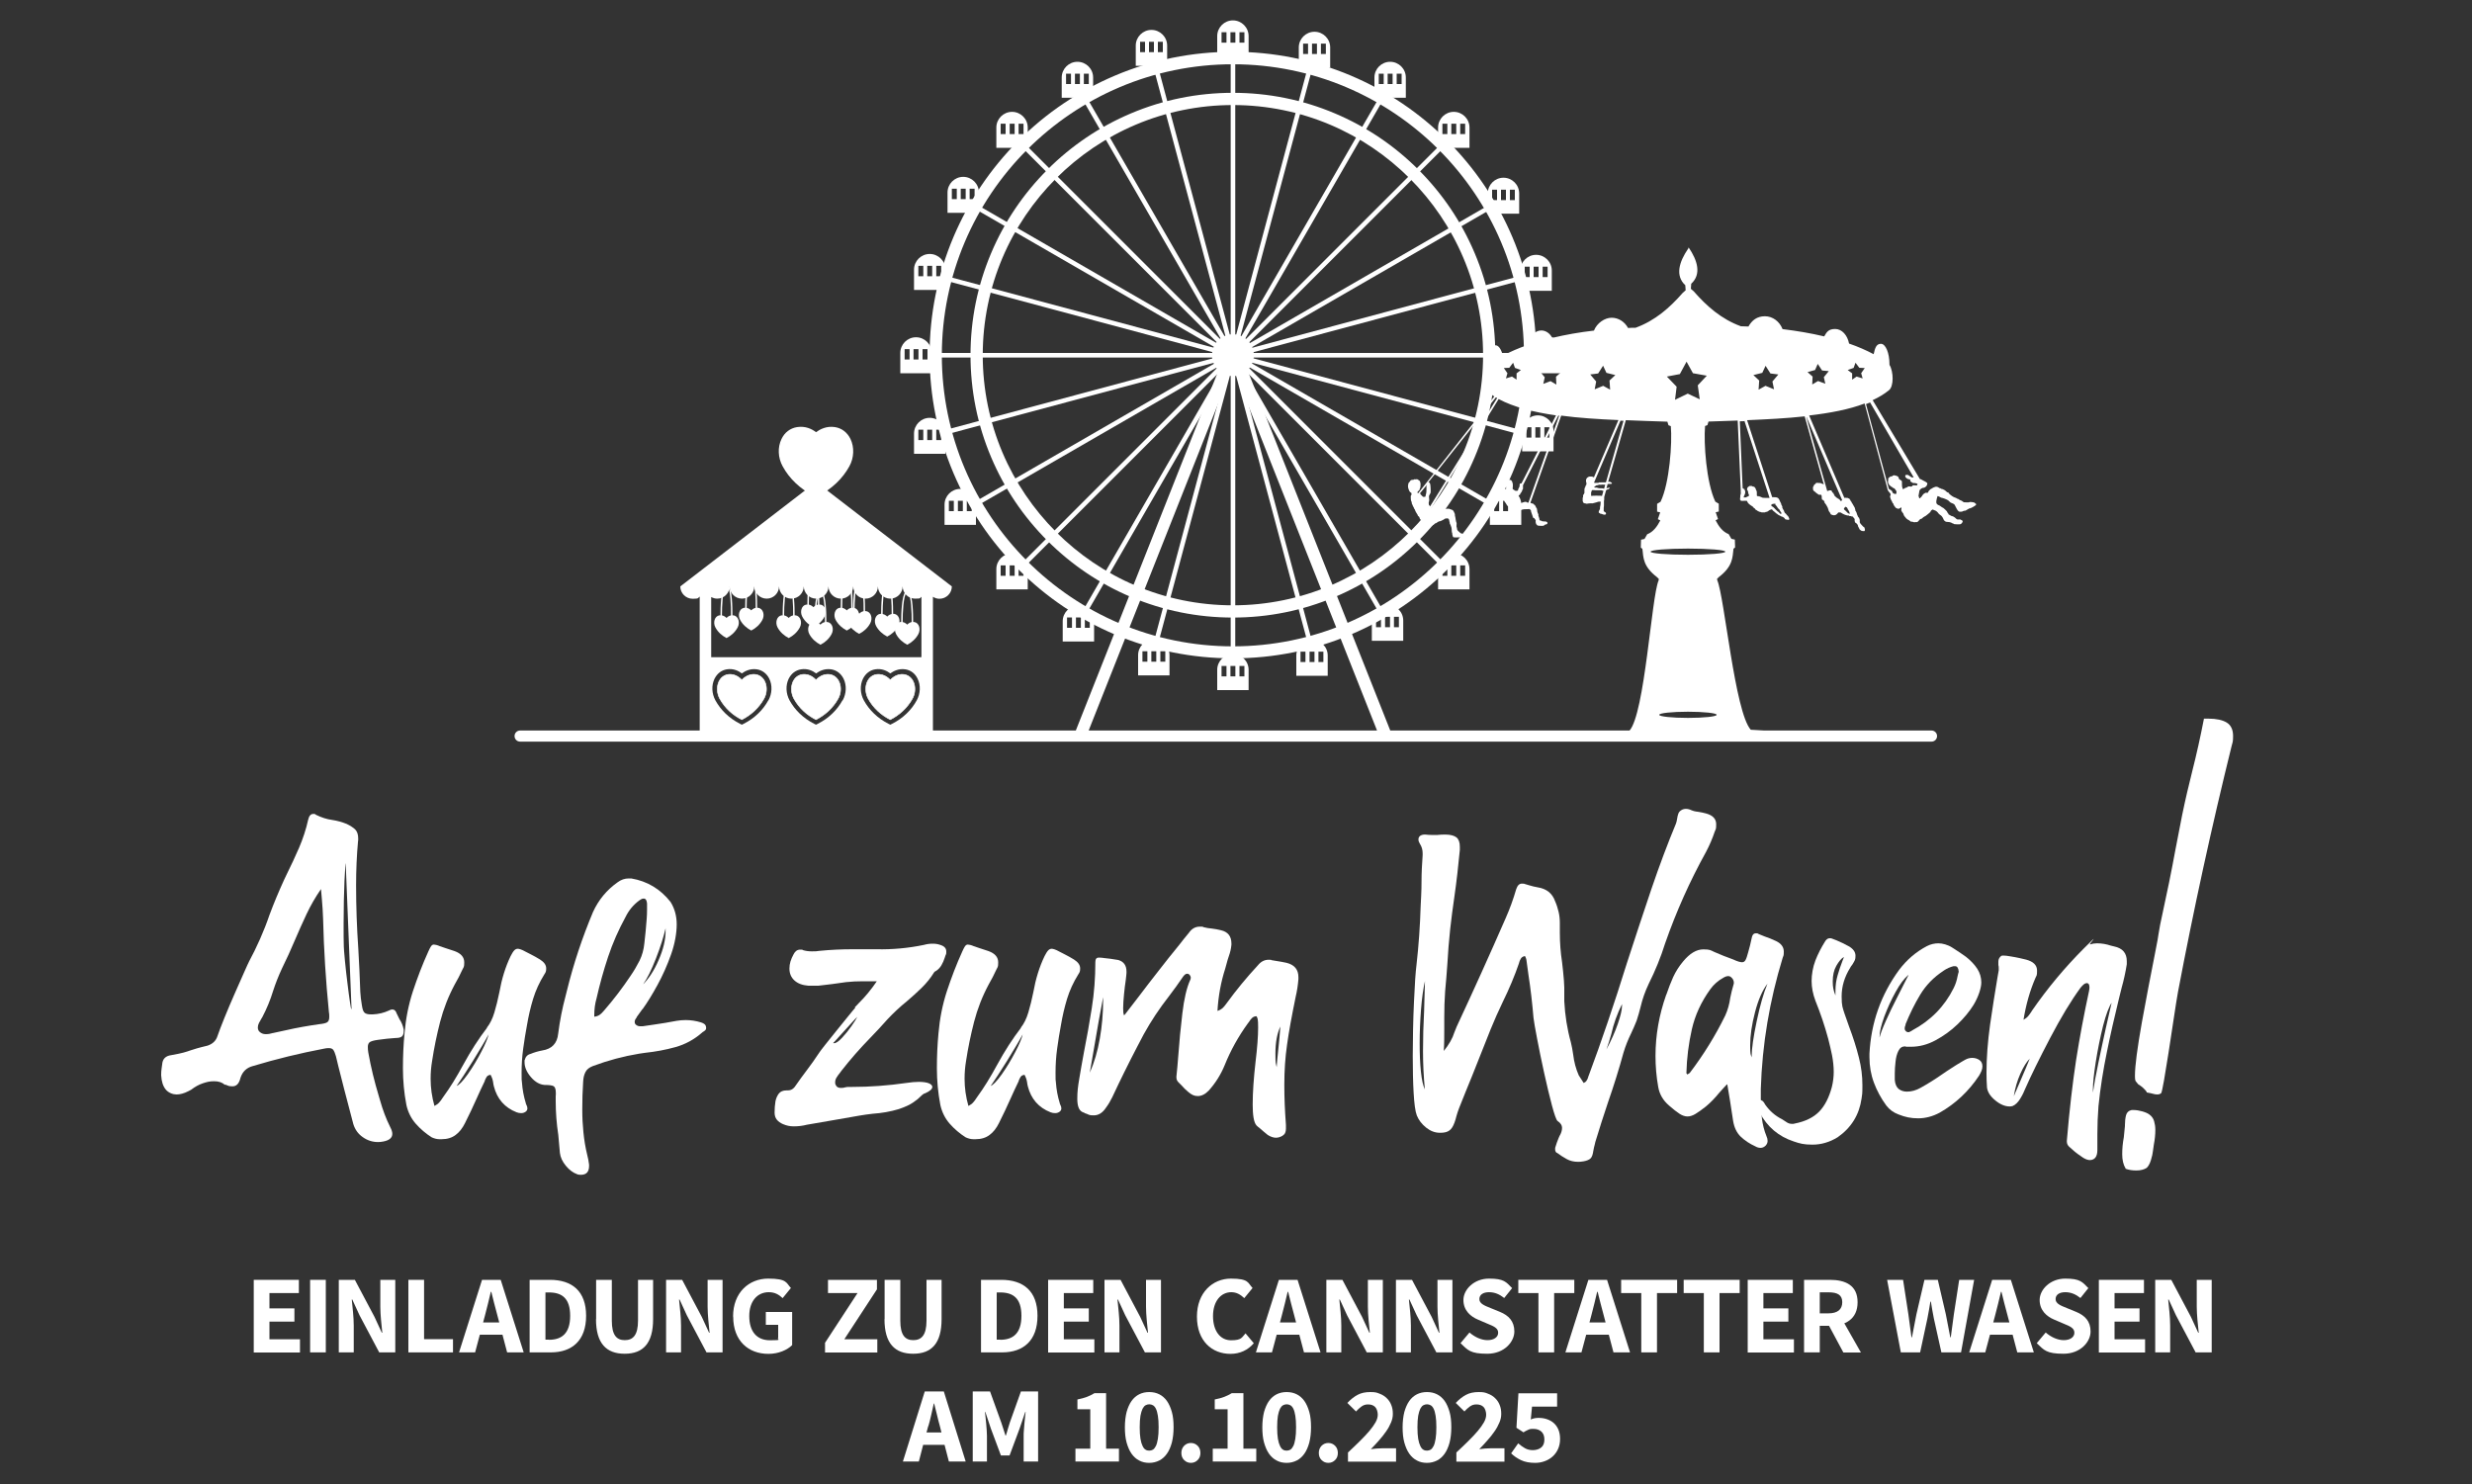 <?xml version="1.0" encoding="UTF-8"?>
<svg xmlns="http://www.w3.org/2000/svg" id="Ebene_1" version="1.1" viewBox="0 0 2000 1201.1">
  <rect x="0" y="0" width="2000" height="1201.1" fill="#333333" stroke="none"/>
  <defs>
    <style>
      .st0 {
        stroke-width: .5px;
      }

      .st0, .st1 {
        stroke: #fff;
        stroke-miterlimit: 10;
      }

      .st0, .st1, .st2 {
        fill: #fff;
      }

      .st1 {
        stroke-width: .7px;
      }
    </style>
  </defs>
  <g id="Auf_zum_Wasen_Kopie">
    <g>
      <path class="st2" d="M201.2,778.6c6.6-12.3,12.3-25,16.8-38.2,3.6-9.7,7.6-19.2,11.9-28.6.7-1.5,1.4-2.9,2.1-4.4,3.5-7,6.8-14.2,10-21.5,3.1-7.3,5.6-14.8,7.3-22.5.7-3.2,2.1-4.8,4.1-4.8s1.4.2,2.2.7c4.3,2.1,8.7,3.6,13.3,4.2,4,.6,7.9,1.7,11.6,3.2,3.1,1.5,5.4,3,7,4.6,1.5,1.6,2.3,4,2.3,7.1s0,1.2-.1,1.9c-1.1,11.9-1.6,23.9-1.6,35.9,0,17.3.6,34.5,1.8,51.7.7,11.6,1.2,23.2,1.6,34.7.2,3.4.6,6.8,1.2,10.3,0,.2.1.4.1.6.4,2.8,1,4.8,2,5.8.9,1,2.7,1.5,5.2,1.5h1.6c4.6-.2,8.9-1.2,13-3.1,1.1-.6,2-.9,2.8-.9,1.7,0,2.8,1.1,3.5,3.2.7,1.6,1.5,3.1,2.3,4.7,1.7,2.5,2.8,5.3,3.4,8.3v1.5c0,2-.5,3.3-1.5,4.2-1,.8-2.6,1.2-5,1.2-4.7.3-9.4.8-14.2,1.5-3.1.4-5.3,1-6.5,1.7s-1.8,2.1-1.8,4,.1,2.8.4,4.7c2.1,11.9,5,23.6,8.5,35.2.4,1.1.7,2.2,1,3.4,2.1,7.5,4.8,14.8,8.3,21.8,1.1,2.1,1.6,3.8,1.6,5.3,0,3.2-2.5,5.3-7.5,6.2-1.4.3-2.7.4-4.1.4-4.4,0-8.5-1.3-12.2-3.9-3.8-2.6-6.3-6.1-7.7-10.5-2.5-9.5-5-19-7.5-28.6-1.6-6.2-3.1-12.3-4.7-18.5-.6-2.6-1.2-5.3-1.9-7.9-.7-2.4-1.4-4.1-2.1-5.1s-1.9-1.5-3.4-1.5-2.4,0-4,.4c-19.5,3.7-38.8,8.4-57.7,14.1-5,1.3-8.3,4.4-10,9.4-1.1,4.7-3.2,7-6.4,7s-3.4-.4-5.7-1.3c0,0-.2,0-.4,0s-.2,0-.3,0c-2.1-1.9-5-2.8-8.6-2.8s-5.9.6-9.2,1.7-6.4,2.9-9.4,5.2c-.8.5-1.6.9-2.3,1.2-3.5,1.8-6.7,2.6-9.5,2.6s-6.5-1.3-8.7-4-3.4-6.4-3.7-11.4v-.7c0-1.8.1-3.5.4-5.3.2-1,.3-2,.4-2.9.3-4.4,2.7-6.9,7.3-7.5,4.5-.8,7.8-1.5,10-2.1,2.1-.6,4.1-1.2,5.7-1.8,1.4-.5,3.1-1,5.1-1.6s4.9-1.3,8.6-2.2c4.2-1.4,6.9-4,8.1-7.9,1.2-3.5,3.1-8.5,5.7-14.9,2.6-6.4,5.4-13,8.4-19.8s5.5-12.6,7.7-17.4c2.1-4.8,3.3-7.3,3.5-7.6v.3c-.1,0,0,0,0,0ZM259.7,719.4c-4.5,6.5-8.4,13.3-11.7,20.3s-6.4,14-9.4,21c-3.3,7.8-6.8,15.5-10.5,23-2.8,6-5.2,12.1-7.2,18.3-2.2,7.2-5.1,14.2-8.6,20.9-.3.5-.6,1-.9,1.5-.7,1.1-1.3,2.2-1.9,3.4-.6,1.2-.9,2.4-.9,3.6s.3,2.1,1,3.1c1.5,1.6,3.3,2.3,5.4,2.3s3.8-.3,5.7-.9c.5,0,1-.2,1.5-.3,2.9-.6,5.9-1.2,8.8-1.9,9.1-2.1,18.3-3.7,27.5-5,3-.3,5.1-.8,6.2-1.5s1.7-2.1,1.7-4.2,0-2.6-.3-4.2c-2.5-25.1-4.1-50.2-4.7-75.4-.2-5.3-.5-10.6-1-16-.3-2.6-.5-5.3-.7-8.1h0q0,0,0,.1ZM284.4,816l-4.7-117.3v-.3c-.2,0-.5,4.8-1,14.4-.4,9.6-.7,21-.7,34.3s0,10.3.1,15.7c0,4,.4,9,1,14.9s1.2,11.8,2,17.8c.7,6,1.4,11,2,15.1s1,6.2,1.2,6.2v-.8q.1,0,.1,0Z"></path>
      <path class="st2" d="M394,831.4c2.5-3.1,4.5-7.2,6-12.2s2.8-10.4,4-16.2c1.9-10.8,4.9-20.6,9.1-29.3,1.1-2.1,2-3.7,2.9-4.6.8-.9,1.8-1.4,2.9-1.4s3.4.7,6,2.2c1.4.7,2.7,1.4,4.1,2.1,2.7,1.4,5.4,2.8,7.9,4.4,3.3,2.1,5,4.4,5,7.2s-.5,3.2-1.6,5c-3.9,6.3-6.9,12.8-9,19.7s-3.7,13.9-4.9,21c-1.2,6.3-2.2,12.7-3.1,19.2s-1.3,12.9-1.3,19.5,0,5.3.3,7.9c.4,5.7,1.4,11.2,3.1,16.7,0,.4.2.8.4,1.2.6,1.1.9,2.1.9,3.1s-.4,1.7-1.2,2.5c-1.2.9-2.4,1.3-3.8,1.3s-2.5-.2-3.8-.7c-9.6-3.8-15.7-10.8-18.3-20.9-.3-1.1-.5-2.1-.6-3.2-.3-2.1-1-4.2-2.1-6.2-1.5.2-2.5.7-3.1,1.6s-1.1,1.9-1.5,2.9c0,.4-.2.8-.4,1.2-2.1,4.3-4.1,8.6-6,12.9-3.1,6.9-6.3,13.8-9.7,20.5-2,4-4.4,7.2-7.5,9.5-3,2.3-6.8,3.5-11.4,3.5h-1.8c-2.1,0-4.2-.6-6.2-1.5-4.9-3.1-9.2-6.8-12.9-11-3.7-4.2-6.3-9.3-7.6-15.2-1.9-9.9-2.8-19.8-2.8-29.7s.4-18.9,1.3-28.4c1-11.7,3.2-23,6.8-34,3.6-10.9,7.7-21.7,12.5-32.2.9-2,1.6-3.4,2.2-4.2s1.3-1.3,2.2-1.3,2.8.4,4.8,1.3c1.5.5,2.9,1,4.4,1.5,2.5.8,5.1,1.6,7.6,2.5,5.2,1.9,7.8,4.9,7.8,9.1s-.5,3.7-1.5,5.9c-1.9,4.1-3.9,8.1-6.2,12-5.2,9.7-9.1,19.8-11.8,30.2-2.7,10.5-4.9,21.1-6.5,31.7-.8,4.7-1.2,9.5-1.2,14.4,0,7.2,1,14.6,3.1,22,1.7-.9,3-1.8,3.9-2.9.9-1,1.7-2.1,2.4-3.2.3-.4.6-.8.9-1.3,5.4-7.4,10.7-16,16-25.8,6.2-11.4,12.7-21.4,19.3-30v-.3h0ZM369.2,878.8c2.1-.7,5.2-3.9,9.2-9.5,4-5.7,7.6-11.7,11-18.2s5.3-11.2,5.9-14.1c-3,5.6-7.3,12.7-12.7,21.5-5.5,8.7-9.9,15.6-13.3,20.4h-.1Z"></path>
      <path class="st2" d="M519.7,816.6c-.8,1.1-1.6,2.2-2.3,3.2-.8,1.1-1.6,2.2-2.3,3.2,0,0,0,.2,0,.3-.5.6-.9,1.2-1.2,1.8s-.4,1.2-.4,1.9.2,1.2.6,1.8c1.1,1.1,2.3,1.6,3.7,1.6s1.4,0,2.2,0c3-.5,6-.9,8.9-1.3,6.2-.9,12.5-1.9,18.6-3.1,2.4-.4,4.8-.6,7.2-.6,4.2,0,8.3.6,12.5,1.9,1.1.3,2,.8,2.8,1.4s1.2,1.6,1.3,2.9v.4c0,.6-.2,1.1-.6,1.5-.4.4-.9.9-1.5,1.2s-.7.4-1,.7c-6.6,5.8-13.9,9.7-21.8,11.9s-16.1,3.7-24.5,4.6c-1.6.3-3.2.5-4.8.7-12.7,2.1-25.1,5.4-37.4,10-2.9,1.1-5,2.7-6.1,5-1.1,2.2-1.7,4.8-1.8,7.8-.5,7.3-.7,14.7-.7,22.1s.3,12.3.9,18.5,1.6,12.4,3.1,18.5c.7,2.6,1.2,5.3,1.5,7.9v1c0,4.7-2.1,7.1-6.3,7.2-1,0-2.1,0-3.2-.4-3.4-1.2-6.5-3.5-9.3-6.9s-4.4-6.9-4.8-10.4c-.4-4.9-.8-9.7-1.3-14.5-1.4-9.1-2.1-18.3-2.1-27.5s0-3,.1-4.5v-2.1c0-2.9-.6-4.7-1.8-5.4-1.2-.7-3.6-1-7.3-1-4-.3-7.7-2.4-11.1-6.4s-5.1-8-5.1-11.9,0-1.2.1-1.8c.7-2.7,2.2-4.4,4.7-5,3.1-1.3,6.3-2.2,9.5-2.8,7.8-1.2,12.1-5.7,12.9-13.6,1.3-10.3,3.3-20.5,6-30.5.4-1.4.7-2.7,1-4,5.4-22,12.5-43.3,21.2-64,4.5-9.8,11.1-17.8,19.9-24,2.8-2.1,5.8-3.1,8.9-3.1s1.4,0,2.1,0c13,2.2,23.6,8.6,31.8,19,3.3,5.3,5,11.3,5,18.2s-1.5,15.7-4.6,24.4-6.7,16.8-10.9,24.5-8.2,14.2-12,19.5l-.2.2h0ZM480.6,822.7c1.9-.2,3.3-.7,4.5-1.5,1.1-.8,2.1-1.7,2.9-2.7.3-.4.6-.7.9-1,7.7-8.9,14.8-18.2,21.2-27.8,2.7-3.9,5.1-8,7.3-12.3,2.1-4.3,3.4-8.9,3.9-13.9.8-6.6,1.4-13.2,1.9-19.8.2-2.5.3-5.1.3-7.8s0-3.2,0-4.8c-.2-2.6-1.1-4-2.6-4s-2,.4-3.4,1.3c-5,3.6-8.8,8.2-11.4,13.6-5.7,10.4-10.4,21.1-14.1,32.2s-6.8,22.3-9.4,33.8c-1.2,4.1-1.8,8.6-1.8,13.6v1.2h-.1q0,0,0,0ZM519.7,797.1c5.1-5,9.5-11.7,13.2-20.3,3.7-8.5,5.6-16.3,5.6-23.2s0-1.7,0-2.5c-1.5,6.6-4,14.7-7.7,24.2s-7.3,16.8-10.9,21.8h0Z"></path>
      <path class="st2" d="M691.6,815.1c1.1-1.2,2.1-2.3,3.2-3.4,5-4.9,9.9-10.8,14.6-17.7h-3.1c-2.8,0-5.6,0-8.2,0-4.7,0-9.2.2-13.6.7-7.4,1.1-14.9,2.1-22.4,2.9-1.1,0-2.2,0-3.4,0s-3.1,0-4.7,0c-4.9-.4-8.6-1.8-11.3-4.3s-4-5.7-4-9.6,1.1-7.4,3.4-11.6c1.2-2.4,2.9-3.7,5.3-3.7s1.4,0,2.2.4c2.3.7,4.7,1,7.2,1s4.1,0,6.2-.4c9-.9,18-1.3,27-1.3h19c13,.3,25.8-.9,38.4-3.5,2.4-.7,4.8-1,7.2-1s4.1.3,6.2,1c3.2,1,4.8,2.7,4.8,5.3s-.2,2-.6,3.1c-.3.7-.5,1.4-.7,2.1-.7,2.1-1.5,4-2.6,5.9s-2.6,3.5-4.6,4.8c0,0-.2,0-.3,0-.4.3-.7.6-1,.9-2.9,4.7-6.3,8.9-10.2,12.7s-7.8,7.3-11.9,10.8c-5.6,4.5-10.8,9.4-15.7,14.6-4.6,5.2-9.3,10.3-14.1,15.2-8.2,8.4-15.9,17.2-23.1,26.4-.4.6-.8,1.2-1.3,1.8-1,1.2-1.9,2.4-2.6,3.6-.8,1.2-1.2,2.5-1.2,3.9s0,1.2.3,1.8c.4,1.1,1,1.8,1.7,2.2s1.5.6,2.4.6,2.2,0,3.4-.4c1.1-.3,2.1-.4,3.1-.4s1.8,0,2.8,0c14.5,0,29.2-1.1,43.8-3.2,3.9-.6,7.3-.9,10.3-.9s6.3.4,8.1,1.2,2.7,1.8,2.7,2.9c0,1.7-1.9,3.4-5.7,5.1-1.1.2-2.3,1.1-3.8,2.6-1.3,1.4-3.2,3-5.9,4.8-2.7,1.9-6.6,3.7-11.6,5.4-6.9,2.1-14,3.3-21.2,3.8-3.6.4-7.2.9-10.7,1.5-7.1,1.2-14.2,2.4-21.2,3.7-7.1,1.3-14.3,2.5-21.4,3.7h0c-3.5.9-7,1.3-10.5,1.3s-5.9-.6-8.8-1.8c-2.1-.9-3.8-2.1-5-3.6s-1.8-3.4-1.8-5.6v-.4c0-2.9.2-5.9.7-8.9.5-2.4,1.4-4.5,2.7-6.2s3.4-2.6,6.2-2.6h1c1.6,0,2.9-.4,4-1.2s2-1.9,2.8-3.2c2.6-3.8,5.4-7.6,8.2-11.3,3.7-4.9,7.3-9.9,10.7-15.1.5-.8,2.1-2.9,4.8-6.3s5.8-7.3,9.3-11.6,6.6-8.2,9.4-11.6c2.8-3.5,4.6-5.6,5.4-6.5l-.2-.3h0ZM674.3,844.1c.2,0,.4,0,.6,0,1.6,0,3.7-1.5,6.4-4.4s5.3-6.1,7.6-9.4,3.9-5.8,4.7-7.5c0,0-.7.6-1.8,1.8s-2.4,2.7-4.1,4.5c-1.7,1.8-3.4,3.7-5.1,5.6-2.2,2.4-4.2,4.6-5.8,6.4s-2.5,2.7-2.6,2.7v.2q0,0,0,0Z"></path>
      <path class="st2" d="M826,831.4c2.5-3.1,4.5-7.2,6-12.2s2.8-10.4,4-16.2c1.9-10.8,4.9-20.6,9.1-29.3,1.1-2.1,2-3.7,2.9-4.6.8-.9,1.8-1.4,2.9-1.4s3.4.7,6,2.2c1.4.7,2.7,1.4,4.1,2.1,2.7,1.4,5.4,2.8,7.9,4.4,3.3,2.1,5,4.4,5,7.2s-.5,3.2-1.6,5c-3.9,6.3-6.9,12.8-9,19.7s-3.7,13.9-4.9,21c-1.2,6.3-2.2,12.7-3.1,19.2s-1.3,12.9-1.3,19.5,0,5.3.3,7.9c.4,5.7,1.4,11.2,3.1,16.7,0,.4.2.8.4,1.2.6,1.1.9,2.1.9,3.1s-.4,1.7-1.2,2.5c-1.2.9-2.4,1.3-3.8,1.3s-2.5-.2-3.8-.7c-9.6-3.8-15.7-10.8-18.3-20.9-.3-1.1-.5-2.1-.6-3.2-.3-2.1-1-4.2-2.1-6.2-1.5.2-2.5.7-3.1,1.6s-1.1,1.9-1.5,2.9c0,.4-.2.8-.4,1.2-2.1,4.3-4.1,8.6-6,12.9-3.1,6.9-6.3,13.8-9.7,20.5-2,4-4.4,7.2-7.5,9.5-3,2.3-6.8,3.5-11.4,3.5h-1.8c-2.1,0-4.2-.6-6.2-1.5-4.9-3.1-9.2-6.8-12.9-11s-6.3-9.3-7.6-15.2c-1.9-9.9-2.8-19.8-2.8-29.7s.4-18.9,1.3-28.4c1-11.7,3.2-23,6.8-34,3.6-10.9,7.7-21.7,12.5-32.2.9-2,1.6-3.4,2.2-4.2s1.3-1.3,2.2-1.3,2.8.4,4.8,1.3c1.5.5,2.9,1,4.4,1.5,2.5.8,5.1,1.6,7.6,2.5,5.2,1.9,7.8,4.9,7.8,9.1s-.5,3.7-1.5,5.9c-1.9,4.1-3.9,8.1-6.2,12-5.2,9.7-9.1,19.8-11.8,30.2-2.7,10.5-4.9,21.1-6.5,31.7-.8,4.7-1.2,9.5-1.2,14.4,0,7.2,1,14.6,3.1,22,1.7-.9,3-1.8,3.9-2.9.9-1,1.7-2.1,2.4-3.2.3-.4.6-.8.9-1.3,5.4-7.4,10.7-16,16-25.8,6.2-11.4,12.7-21.4,19.3-30v-.3h0ZM801.3,878.8c2.1-.7,5.2-3.9,9.2-9.5,4-5.7,7.6-11.7,11-18.2s5.3-11.2,5.9-14.1c-3,5.6-7.3,12.7-12.7,21.5-5.5,8.7-9.9,15.6-13.3,20.4h0q0,0,0-.1Z"></path>
      <path class="st2" d="M909.9,821.2c4-5.2,7.9-10.3,11.7-15.2,5.4-7.1,10.7-14.1,16.1-20.9,5.3-6.8,10.6-13.6,16.1-20.2,2.6-3.4,5.3-6.8,8.1-10.1,2.2-3.3,5.2-5,8.8-5s1.9,0,2.9.4c2.3.6,4.7,1,7.2,1.2,2.3.3,4.7.7,7,1.3,5.7,1.3,8.5,4.9,8.5,10.8v1c-.3,3.1-1,6.2-2.1,9.2-.4,1-.7,2-1,3.1-.6,2.3-1.2,4.6-1.9,6.9-3.5,10.8-5.6,22.3-6.3,34.3,1.9-.6,3.3-1.5,4.5-2.6,1.1-1.2,2.1-2.4,3-3.7,7.7-10.6,16.1-20.8,25.2-30.6,2.4-3,5.3-4.5,8.6-4.5s1.6,0,2.3.3c1.4.3,2.8.5,4.2.7,2.7.4,5.5.9,8.2,1.5,6.3,1.6,9.5,5.4,9.5,11.6v1.6c-.4,4.8-1.1,9.5-2.2,14.2-3.2,15.6-5.6,28.6-7,38.9-1.5,10.3-2.2,21.1-2.2,32.3s.4,20.2,1.3,32.5v1.6c0,.6,0,1.1,0,1.6,0,1.2-.2,2.2-.6,3.2s-1.2,1.8-2.3,2.5c-1.8,1-3.5,1.5-5.3,1.5s-4.4-.8-6.6-2.3c-2.2-1.8-4.4-3.6-6.6-5.6-.8-.6-1.6-1.2-2.3-1.9-1.2-1.3-2-3.4-2.5-6.4s-.7-6.5-.7-10.6c0-9.9.8-21.3,2.3-34.4,1.4-11.6,2.1-20.9,2.1-28s-.4-7.4-1.3-9.1c-1.6,0-2.8.6-3.7,1.5s-1.7,1.9-2.4,3.1c-.4.5-.7.9-1,1.3-7.6,10.5-13.9,21.8-18.7,33.8-3.1,7.5-7.4,14.4-12.9,20.5-2.8,2.9-5.8,4.4-8.8,4.4s-5.1-1.1-7.8-3.4c-1.9-1.6-3.7-3.3-5.4-5.3l-2.3-2.3c-1.2-1.1-1.8-2.4-1.8-4s0-.6,0-.9c.5-4.5,1-10.1,1.5-16.7.8-11.1,1.9-22.6,3.3-34.3,1.4-11.8,3.5-20.7,6.2-26.7.4-.7.6-1.4.6-2.2s-.5-2-1.5-2.8c-.5-.3-1-.4-1.5-.4s-1.1.2-1.7.7c-.5.4-1,1-1.4,1.5-3.7,5.5-7.6,10.8-11.6,16.1-7.6,9.7-14.4,19.9-20.4,30.8-1.8,3.3-3.5,6.7-5.3,10.1-7,13.4-13.7,27-20.1,40.7-1.4,2.9-3.1,5.8-5.1,8.5-2.7,4.1-6,6.2-9.8,6.2s-3.7-.4-5.7-1.2c-.6-.2-1-.3-1.2-.4-.2,0-.5-.2-.7-.4-.2,0-.4-.2-.7-.3-.2,0-.6-.2-1-.4-2.7-1.3-4.1-4.8-4.1-10.7s.5-9.8,1.6-16.3c1.1-6.4,2.3-13.6,3.8-21.5,2.2-11,4.3-22.9,6.3-35.4,2-12.6,2.9-24.9,2.9-37.1v-.4c0-2.5,1-3.7,3.1-3.5h.9c1.2,0,2.1.2,2.9.3,2.1.2,3.8.4,5.3.6s3.6.5,6.4,1c4.4,1.3,6.6,4.4,6.6,9.4v1c0,1-.3,2.9-.6,5.9-.5,3.3-1,7.1-1.4,11.4s-.7,8.1-.7,11.3.2,4.4.6,5.7l.4-.3h0ZM881.7,868c3.6-8.1,6.3-17.3,8.1-27.5s2.7-20.6,2.7-31.1v-2.5c-2.4,12.7-4.8,25.7-7,39.1-1.3,7.3-2.5,14.6-3.8,22ZM1035.9,830.6c-2.6,5.5-4,12.7-4,21.8s.3,7.4,1,11.1c.2-3.3.6-7.7,1.2-13.2.8-7.4,1.4-14,1.8-19.8h0Z"></path>
      <path class="st2" d="M1167.9,850.7c4.4-5.4,7.3-10.5,8.8-15.4.6-1.6,1.2-3.1,1.9-4.7,13.6-29.2,26.8-58.4,39.6-87.7,3.4-7.7,6.2-15.5,8.5-23.4,1-3,2.5-4.5,4.5-4.5s1.7,0,2.8.4c1.2.3,2.3.6,3.4,1,2.2.7,4.5,1.2,6.7,1.6,7.1,1.1,11.8,4.8,14.1,11.3,1.2,2.7,2.1,5.6,2.8,8.5.7,2.9,1,6,1,9.1v2.2c0,2,0,3.9,0,5.7,0,8,.6,15.9,1.8,23.7.6,4.9,1.1,9.8,1.5,14.8.3,3.8.4,7.6.3,11.3,0,1.9,0,3.7,0,5.6.6,11.3,2.3,22.4,5.3,33.1.8,3.2,1.4,6.5,1.9,10,.7,6,2.2,11.6,4.5,16.8l4,6.2c1.1-.5,1.9-1.1,2.4-2,.5-.8,1-1.7,1.2-2.6,0-.4.2-.8.4-1.2,10.4-27.9,20.7-58.2,30.9-91,6.6-20.5,13.3-40.5,19.8-59.9,6.6-19.4,13.3-37.2,20-53.3.4-1.2.7-2.4.9-3.8.2-1.5.5-2.9,1-4.2.5-1.4,1.6-2.4,3.2-3.2.9-.4,1.8-.6,2.8-.6,1.6,0,3.2.4,4.8,1.2,1.2.5,2.4.8,3.7,1,.7,0,1.4.2,2.2.3,1.9.3,3.7.7,5.6,1.2,5.6,1.5,8.3,4.4,8.3,8.8s-.4,3.8-1.2,6c-1.9,5.6-4.2,11-7,16.3-13.2,23.8-24.2,48.5-33.1,74-3.5,11.2-8,22.2-13.3,32.8-2.9,6.1-5.1,12.3-6.6,18.8-.9,3.7-2,7.4-3.2,11.1-1.4,3.4-2.8,6.8-4.4,10.1-2.5,5.1-4.6,10.3-6.2,15.7-3.7,13.5-7.9,26.9-12.5,40.1-3.6,10.6-7,21.4-10.3,32.2-.2.6-.3,1.2-.4,1.8-.5,1.8-.9,3.5-1.2,5.3-.4,2.9-1.1,5-2.2,6.1s-3,1.9-5.7,2.4c-1.6.3-3,.4-4.4.4-3.4,0-6.5-.7-9.2-2.2s-5.4-3.2-7.9-5.1c0,0-.2,0-.3,0-.8-.7-1.2-1.6-1.2-2.8s0-1.4.3-2.1c.7-2.3,1.5-4.7,2.5-7,.2-.5.4-1,.7-1.6,1.4-2.3,2.1-4.6,2.1-6.7s-1.2-3.9-3.7-5.6c-1-.9-2.5-5.1-4.5-12.6s-4.1-16.3-6.3-26.3c-2.2-10-4.1-19.2-5.7-27.7-1.6-8.4-2.6-14-2.9-16.8-1-11.7-2.3-23.3-4.1-34.9-.6-3.9-1.1-7.8-1.6-11.7,0-.6-.3-1.3-.6-2.1-.2-.4-.4-.8-.6-1.3-1.6.3-2.7,1-3.3,2-.6,1-1.1,2.1-1.4,3.1,0,0,0,.2,0,.3-3.7,10.8-8.2,21.4-13.3,31.8-3.5,7.3-6.8,14.7-9.8,22.1-4.9,12.5-9.9,25-14.9,37.5-3.6,8.8-7.2,17.6-10.7,26.5-.8,2.1-1.5,4.2-2.1,6.4-.4,1.7-.9,3.3-1.5,5-1.1,3-2.4,5.2-4.1,6.4-1.7,1.3-4.1,1.9-7.2,1.9h-.6c-3.9,0-7.6-1.4-11.1-4.2s-6-6.1-7.5-9.8c-1.3-3.4-2.1-9.6-2.6-18.5s-.7-18.8-.7-29.9.3-29.5,1-43.7c.6-14.2,1.3-24,2-29.5,1.8-15.8,2.9-31.7,3.4-47.8.2-2.6.3-5.3.4-8.1.2-4,.3-8,.3-12,0-7,.4-14.1.9-21.1v-1.6c0-2.7-.7-5.3-2.2-7.6-.8-1.3-1.2-2.4-1.2-3.5,0-2.3,1.5-3.7,4.5-4,.4,0,.8,0,1.3,0,1.5.2,3,.3,4.5.3s3.5,0,5.3,0c1.8-.2,3.5-.3,5.3-.3h1c4.1,0,7.1.9,8.9,2.3,1.8,1.5,2.7,4,2.7,7.6s0,1.6,0,2.5c-1.2,12.6-2.6,25.2-4.4,37.8-1.3,8.7-2.4,17.4-3.4,26.2-1,9.5-1.8,18.9-2.3,28.4-.5,7.3-1.1,14.6-1.8,22-.5,6.9-.7,14-.7,21.1v9.2c0,5.9,0,12-.4,18.3h0c0,0,0,.1,0,.1ZM1153,793.3c-1.5,6.4-2.6,14.3-3.3,23.4-.7,9.2-1.1,18.3-1.1,27.4s.3,16.2,1,23,1.8,11.6,3.2,14.4c-1-10.4-1.5-20.8-1.5-31.1s.3-21.8.9-32.5c.3-8.2.5-16.4.7-24.6h.1ZM1299.7,849.2c3.9-7.4,7-14.3,9.2-20.7s3.4-11.3,3.4-14.7v-1.3c-3.9,7.9-6.8,15.9-8.6,24-1.2,4.3-2.5,8.5-4,12.7Z"></path>
      <path class="st2" d="M1397,877.6c-2.1,2.3-4.2,4.5-6,6.6-3.5,4.3-7.1,8-10.8,11.1-3.3,2.6-6.1,4.6-8.4,6s-4.5,2.1-6.5,2.1-4.2-.7-6.5-2.2-5.1-3.7-8.4-6.6c-4.9-4.2-7.8-9.2-8.8-15.1-1.5-8.4-2.2-16.7-2.2-25,0-16.8,2.9-33.3,8.6-49.4l.3-.6c1.6-4.8,3.4-9.4,5.4-13.9,2.1-4.5,4.7-8.7,8.1-12.7,5.3-6.4,10.7-9.7,16.3-9.7s5.8.7,8.9,2.1c5,2.2,10,4.2,15.1,6,3.4,1.6,5.9,2.3,7.3,2.3s2.2-.6,2.9-1.9,1.3-3.3,2.1-6.2c1.1-3.7,2-7.5,2.8-11.3.4-2.6,1.5-4,3.4-4s1.5.2,2.3.6c1.6.6,3.1,1.2,4.7,1.9,3.2,1.1,6.3,2.3,9.4,3.8,4.1,2,6.2,4.8,6.2,8.5s-.3,3.1-.9,5c-10.6,34.6-16.6,70-17.7,106.2,0,3,0,6,0,8.9,0,5,.3,9.9.9,14.9.6,4.9,1.8,9.7,3.7,14.4.6,1.3.9,2.5.9,3.8s-.5,2.6-1.6,3.8c-1.3,1.2-2.6,1.8-4.1,1.8s-2.8-.4-4.2-1.2c-4.6-2.1-8.5-4.7-11.8-7.8-3.3-3.2-5.3-7.4-6.2-12.8-.8-5.2-1.6-10.6-2.5-16.3-.7-4.1-1.4-8.5-2.2-13.2h-.4c0,0,0,.1,0,.1ZM1365.2,869.4c.4-.2.7-.4,1-.6.4-.2.7-.4.9-.6,11.1-14.6,20.7-30.1,28.7-46.4,2.1-4.6,3.4-9.4,4.1-14.5.7-3.6,1.6-7.1,2.6-10.5.2-.6.3-1.1.3-1.6,0-1.9-.9-3.5-2.6-4.8-.7-.4-1.3-.6-1.9-.6-1.1,0-2.1.3-3.2.9-.2.2-.4.3-.7.4-4.3,2.3-7.9,5.5-10.7,9.4-7.3,10.1-12.3,20.9-14.9,32.4s-4.1,23.3-4.4,35.4c0,0,0,.3.4.6,0,.2.2.4.4.6h0c0,0,0-.1,0-.1ZM1429.9,796.1c-4.1,5.4-7.4,13-10,23s-3.9,18.8-3.9,26.7.4,7.2,1.2,9.8v-.7c0-6.3,1.4-15.9,4.1-28.7s5.6-22.8,8.6-30h0q0,0,0,0Z"></path>
      <path class="st2" d="M1423.4,890c1.3,0,2.2.5,2.9,1.1.6.6,1.1,1.3,1.5,2.1.2.3.3.5.4.7,3.6,5.1,8.1,9,13.5,11.7,1.6,1,3.1,2,4.5,2.9,1.1.6,2.2.9,3.4.9s1.8,0,2.6-.3c8.5-1.7,15-4.9,19.6-9.6s8-11.4,10.3-20c1-4.1,1.5-8.2,1.5-12.2s-.5-9.1-1.4-13.6-2-8.9-3.1-13.3c-2.8-10.4-6.3-20.7-10.3-30.6-2.1-5.6-3.1-10.9-3.1-16s1-11.3,3.1-16.7,4.8-10.6,8.1-15.8c1-1.4,2.1-2.1,3.4-2.1s1.4,0,2.2.4c1.1.5,2.2.9,3.4,1.3,3.3,1.4,6.5,2.9,9.7,4.7,3.7,2.1,5.6,4.6,5.6,7.8s-.6,3.7-1.8,5.9c-.5.9-1.1,1.8-1.8,2.6-.2.4-.4.8-.7,1.2-4.6,7.4-6.9,15.1-6.9,23.1s.8,9.1,2.3,13.9c1.3,3.6,2.5,7.2,3.8,10.8,3.1,8.2,5.8,16.6,7.9,25,1.9,7.4,2.8,14.8,2.8,22.3s-.2,7.2-.7,10.8c-1.9,13.1-8.3,23.5-19.3,31.2-6.5,4-13.3,6-20.4,6s-10.2-.9-15.2-2.6c-12.2-4-21.4-11.8-27.5-23.3-1.4-2.1-2.1-4.1-2.1-6.2s.6-2.9,1.8-4.4v.3h0ZM1491.6,774.5c-2,1.2-3.9,3.5-5.9,7s-2.9,7.7-2.9,12.7.7,7.3,2.2,11.3c0-1.3,0-2.5,0-3.8,0-4.5.6-8.7,1.8-12.7,1.2-4,2.4-7.8,3.8-11.3.4-1.1.8-2.1,1.2-3.1h0Z"></path>
      <path class="st2" d="M1601.1,870.5c-8.3,12.5-18.9,22.5-31.9,29.9-5.7,3-11.4,4.5-17.3,4.5s-10.5-1-15.8-3.1c-4.1-1.5-7.4-3.9-10-7.3-4.3-5.9-7.6-12-10-18.5-2.4-6.4-3.6-13.3-3.6-20.5v-2.9c1.3-25.1,9.3-47.7,24-67.8,6.1-8.1,13.5-14.5,22.4-19.2,3.1-1.6,6.2-2.3,9.4-2.3s7.5,1.1,11.1,3.4c.8.5,1.6,1,2.5,1.6,2.9,1.9,5.9,3.9,8.8,6,3.9,3.1,6.9,6.3,9.1,9.7,2.1,3.3,3.2,7,3.2,11s-2.1,11.2-6.2,18c-3.4,5.5-7.8,10.8-13.1,15.9-5.3,5.1-11.3,9.4-17.8,12.9s-13.1,5.2-19.8,5.2-3.1,0-4.5-.3h-.4c-2.3,0-4.1,1.2-5.3,3.7-1.2,2.4-2,5.4-2.3,8.8-.4,3.4-.6,6.5-.6,9.4s0,4,0,5.3c.3,3.4,1.4,5.8,3.2,7.3,1.9,1.4,4.1,2.1,6.6,2.1,3.7,0,7.4-1,11.1-3.1,6.1-3.4,12-7.1,17.7-11.1,2.1-1.5,4.3-2.9,6.6-4.4,3.1-2.1,6.3-4,9.5-5.9.7-.4,1.4-.8,2.1-1.2,1.9-1.1,3.8-1.6,5.9-1.6s4.1.6,5.7,1.7c1.7,1.1,2.5,2.9,2.5,5.2s-1,4.6-2.9,7.8v-.2h0ZM1544,788.9c-3.3,2.7-6.8,7.3-10.3,13.7-3.6,6.4-6.6,13.1-9.2,20-2.5,6.9-3.8,12.3-3.8,16v.9c.7-3,2.4-7.5,5.1-13.5s5.6-12.2,8.9-18.5c3.2-6.3,5.9-11.7,8.1-16,.5-.9.9-1.7,1.3-2.5h0ZM1584.7,786.2c-.2-2.9-1.2-4.4-2.9-4.4s-.8,0-1.3,0c-2.8.7-5.4,1.9-7.8,3.5,0,0-.2.2-.4.3-7.9,5.2-14.1,11.6-18.7,19.2s-8.5,15.6-11.9,24c0,.2,0,.4,0,.6-.5,1-.7,1.9-.7,2.8s.2,1.2.6,1.8c.7.8,1.4,1.2,2.2,1.2s1,0,1.5-.4c.5-.2,1-.5,1.5-.8,0,0,.2-.2.4-.3,14.8-7.9,26-19.3,33.4-34.1,1.6-3.2,2.6-6.4,3.2-9.7.3-1.4.6-2.6,1-3.8h0Z"></path>
      <path class="st2" d="M1637.1,825.2c1.7-1,3-2,3.9-3.1s1.7-2.2,2.4-3.3c.2-.4.4-.7.6-1,12.5-18.1,26.5-34.9,42-50.4s3.2-2.6,5-3.2,3.6-.9,5.6-.9c3.7,0,7.5.6,11.3,1.9.9.2,1.7.4,2.5.6,6.8,1.4,10.3,5.3,10.3,11.9s0,1.6,0,2.5c-1,6.4-2.4,12.8-4.2,19.2-.8,3-1.5,6-2.2,8.9-3.5,14.3-6.8,28.6-9.7,43-3,14.4-5.3,29-6.8,43.7-.6,7.6-.9,15.2-.9,22.9s0,8.2,0,12.3v.3c0,5.3-2,8-5.9,8.2-1.7,0-3.5-.6-5.6-1.9-3.1-2-6.1-4.2-8.8-6.7-.8-.8-1.6-1.5-2.5-2.2-1.3-1.2-1.9-2.6-1.9-4.4v-.4c2.1-25.2,4.7-47,7.5-65.4,2.9-18.4,6.4-37.1,10.5-56,.2-1.1.3-2,.3-2.8,0-2.2-.7-3.4-2.2-3.4s-2.9,1.2-5,3.7c-7.7,10.5-15.9,24.1-24.6,40.7s-15.4,30.2-20.1,40.9c-.9,2.3-2.2,5.1-4.1,8.2s-4,5.1-6.3,6c-.8.2-1.6.3-2.3.3-3.7,0-7.6-1.6-11.6-4.9s-6.3-6.8-6.7-10.5c-.3-3.8-.4-7.8-.4-11.9,0-12.2,1-25.2,2.9-38.9,2-13.7,4-26.5,6-38.3.4-2,.7-3.9,1-5.7,0-.5,0-1,0-1.5,0-.9,0-1.8-.3-2.8,0-1,0-1.9,0-2.8,0-1.8.8-3.3,2.3-4.5.3-.2.8-.3,1.6-.3,1.5,0,3.5.2,6.1.7,2.6.4,5.1.9,7.4,1.4s4.1.9,5.1,1.2c5.9,1.6,8.8,4.5,8.8,8.9s-.4,3.7-1.3,5.9c-4.5,10.4-7.7,21.7-9.7,34.1v-.2h0ZM1642.2,856.6c-2.5,2.5-5.1,6.6-7.6,12.2s-4.3,11.7-5.3,18.2c1.4-3.4,3.3-7.9,5.7-13.3,2.8-6.4,5.2-12.2,7.2-17.1h0ZM1708.7,811c-2.4,3.4-4.8,9.8-7.2,19.1-2.3,9.3-4.3,19-5.9,29.2-1.6,10.1-2.3,17.5-2.3,22.2s0,2,0,2.6c.9-6.1,2.3-14.1,4.4-24s4.1-19.6,6.2-28.9,3.6-16,4.6-20.1h0q0,0,0,0Z"></path>
      <path class="st2" d="M1719.8,945.6c-1.9-3.1-2.8-7-2.8-11.6s.4-9,1.3-13.8c.4-3.3.7-6.3.9-9.1v-.9c0-2.9.3-5.5.9-7.8s2.1-3.7,4.5-4.2c.5,0,1.1,0,1.8,0,2.1,0,4.3.4,6.9,1.1,2.5.7,4.5,1.6,5.9,2.7,1.8,1.4,3,3.1,3.6,5.2s1,4.4,1,7c0,3.8-.4,7.8-1.2,11.9-.3,1.7-.5,3.3-.7,5-.2,2.2-.8,4.8-1.7,7.7-.9,2.9-2.1,5-3.4,6.2-2.2,1.4-5,2.1-8.3,2.1s-6-.4-8.5-1.3h-.2c0,0,0-.1,0-.1ZM1783.1,581.5c1.3,0,2.5,0,3.7,0,6.4,0,11.4,1.1,14.8,3.2,3.4,2.1,5.1,5.8,5.1,10.8s-.4,5.1-1.2,8.2c-16.2,65.6-30.7,132-43.4,199.1-.7,3.6-1.9,11.4-3.7,23.3-1.2,8.2-2.5,16.7-3.9,25.6-1.4,8.8-2.7,16.4-3.7,22.6-1.1,6.3-1.9,9.7-2.3,10.3-1,.7-2,1-3.1,1s-2.5-.2-3.7-.6c-.6-.2-1.1-.3-1.6-.4-1.7-.4-2.7-.6-3.1-.6h-.2c0-.3,0-.5-.2-.8s-.5-.7-1-1.2l-2.3-2.3c-.2,0-.3-.2-.4-.3l-.3-.3c-.3,0-.6-.3-.9-.6l-1.6-1c-.5-.6-.9-1-1.2-1.4-.3-.3-.6-.7-.8-1-.2-.3-.4-.5-.4-.6-.3-.8-.4-2.1-.4-4,0-8,1.9-22.4,5.6-43.2,3.8-20.8,7.2-38.7,10.2-53.6,1.1-5.9,1.9-10.2,2.5-13,.3-1.5.5-2.9.7-4.4.8-5.2,1.8-10.5,3.1-16.1,3.8-17.3,7.4-34.9,10.7-52.9,1.8-9.5,3.6-18.8,5.4-27.8,2.5-12.2,5.3-24.1,8.2-35.6,3.5-13.8,6.6-27.8,9.4-42.2h0q0,0,0-.1Z"></path>
    </g>
    <g>
      <path class="st2" d="M205.3,1035.6h36.5v10.7h-23.8v12.4h20.2v10.7h-20.2v14.3h24.7v10.7h-37.4v-58.8h0Z"></path>
      <path class="st2" d="M250.9,1035.6h12.7v58.7h-12.7v-58.7h0Z"></path>
      <path class="st2" d="M274.1,1035.6h13l15.9,30,5.9,12.8h.4c-.6-6.2-1.6-14.2-1.6-21.1v-21.7h12.1v58.7h-13l-15.9-30-5.9-12.8h-.4c.6,6.4,1.6,14.1,1.6,21v21.8h-12.1v-58.7h0Z"></path>
      <path class="st2" d="M330.4,1035.6h12.7v48h23.4v10.7h-36.1v-58.7Z"></path>
      <path class="st2" d="M390,1035.6h15.1l18.6,58.7h-13.4l-7.9-30c-1.7-5.9-3.3-12.8-4.9-19h-.4c-1.5,6.3-3.1,13.1-4.7,19l-8,30h-13l18.6-58.7h0ZM383.5,1070.1h28.1v9.9h-28.1v-9.9Z"></path>
      <path class="st2" d="M428.5,1035.6h16.4c17.9,0,29.3,9.1,29.3,29.1s-11.4,29.6-28.6,29.6h-17.1v-58.7h0ZM444.2,1084.1c10.3,0,17.1-5.2,17.1-19.4s-6.7-18.9-17.1-18.9h-2.9v38.2h2.9Z"></path>
      <path class="st2" d="M482.3,1067.4v-31.8h12.7v33c0,11.8,3.9,15.8,10.5,15.8s10.7-4,10.7-15.8v-33h12.2v31.8c0,19.6-8.1,28-23,28s-23.2-8.4-23.2-28h.1,0Z"></path>
      <path class="st2" d="M538.9,1035.6h13l15.9,30,5.9,12.8h.4c-.6-6.2-1.6-14.2-1.6-21.1v-21.7h12.1v58.7h-13l-15.9-30-5.9-12.8h-.4c.6,6.4,1.6,14.1,1.6,21v21.8h-12.1v-58.7h0Z"></path>
      <path class="st2" d="M593.1,1065.3c0-19.4,12.8-30.7,28.4-30.7s14.5,3.6,18.4,7.6l-6.7,8.2c-2.9-2.7-6.1-4.8-11.2-4.8-9.3,0-15.8,7.3-15.8,19.3s5.6,19.6,16.8,19.6,5.1-.7,6.6-1.9v-10.6h-10v-10.4h21.3v26.8c-4,4-11.1,7.1-19.2,7.1-16.1,0-28.5-10.4-28.5-30.1h0Z"></path>
      <path class="st2" d="M667.4,1086.7l26.4-40.4h-23.9v-10.7h39.6v7.7l-26.4,40.4h26.7v10.7h-42.3v-7.7h0Z"></path>
      <path class="st2" d="M715.7,1067.4v-31.8h12.7v33c0,11.8,3.9,15.8,10.5,15.8s10.7-4,10.7-15.8v-33h12.2v31.8c0,19.6-8.1,28-23,28s-23.2-8.4-23.2-28h0Z"></path>
      <path class="st2" d="M793.7,1035.6h16.4c17.9,0,29.3,9.1,29.3,29.1s-11.4,29.6-28.6,29.6h-17.1v-58.7h0ZM809.3,1084.1c10.3,0,17.1-5.2,17.1-19.4s-6.7-18.9-17.1-18.9h-2.9v38.2h2.9Z"></path>
      <path class="st2" d="M848,1035.6h36.5v10.7h-23.8v12.4h20.2v10.7h-20.2v14.3h24.7v10.7h-37.4v-58.8h0Z"></path>
      <path class="st2" d="M893.6,1035.6h13l15.9,30,5.9,12.8h.4c-.6-6.2-1.6-14.2-1.6-21.1v-21.7h12.1v58.7h-13l-15.9-30-5.9-12.8h-.4c.6,6.4,1.6,14.1,1.6,21v21.8h-12.1v-58.7h0Z"></path>
      <path class="st2" d="M968.4,1065.3c0-19.4,12.7-30.7,27.5-30.7s13.6,3.6,17.5,7.6l-6.7,8.2c-3-2.8-6.2-4.8-10.5-4.8-8.4,0-14.8,7.3-14.8,19.3s5.8,19.6,14.6,19.6,8.7-2.4,11.7-5.6l6.7,8c-4.8,5.6-11.3,8.6-18.9,8.6-14.9,0-27.1-10.4-27.1-30.1h0Z"></path>
      <path class="st2" d="M1034.7,1035.6h15.1l18.6,58.7h-13.4l-7.9-30c-1.7-5.9-3.3-12.8-4.9-19h-.4c-1.5,6.3-3.1,13.1-4.7,19l-8,30h-13l18.6-58.7h0ZM1028.1,1070.1h28.1v9.9h-28.1v-9.9Z"></path>
      <path class="st2" d="M1073.1,1035.6h13l15.9,30,5.9,12.8h.4c-.6-6.2-1.6-14.2-1.6-21.1v-21.7h12.1v58.7h-13l-15.9-30-5.9-12.8h-.4c.6,6.4,1.6,14.1,1.6,21v21.8h-12.1v-58.7h0Z"></path>
      <path class="st2" d="M1129.4,1035.6h13l15.9,30,5.9,12.8h.4c-.6-6.2-1.6-14.2-1.6-21.1v-21.7h12.1v58.7h-13l-15.9-30-5.9-12.8h-.4c.6,6.4,1.6,14.1,1.6,21v21.8h-12.1v-58.7h0Z"></path>
      <path class="st2" d="M1181.6,1086.9l7.3-8.7c4.2,3.7,9.6,6.2,14.6,6.2s8.6-2.3,8.6-6-3.4-5.2-8.6-7.3l-7.7-3.3c-6-2.5-11.8-7.4-11.8-15.9s8.6-17.3,20.7-17.3,13.8,2.7,18.7,7.7l-6.4,8c-3.8-3-7.6-4.7-12.3-4.7s-7.8,2-7.8,5.6,4,5.2,9,7.2l7.6,3.1c7.1,2.9,11.7,7.6,11.7,15.9s-8.1,18-21.9,18-15.7-2.9-21.6-8.5h0,0Z"></path>
      <path class="st2" d="M1244.7,1046.3h-16.3v-10.7h45.3v10.7h-16.3v48h-12.7v-48Z"></path>
      <path class="st2" d="M1285.1,1035.6h15.1l18.6,58.7h-13.4l-7.9-30c-1.7-5.9-3.3-12.8-4.9-19h-.4c-1.5,6.3-3.1,13.1-4.7,19l-8,30h-13l18.6-58.7h0ZM1278.5,1070.1h28.1v9.9h-28.1v-9.9Z"></path>
      <path class="st2" d="M1327.9,1046.3h-16.3v-10.7h45.3v10.7h-16.3v48h-12.7v-48Z"></path>
      <path class="st2" d="M1378.5,1046.3h-16.3v-10.7h45.3v10.7h-16.3v48h-12.7v-48Z"></path>
      <path class="st2" d="M1414,1035.6h36.5v10.7h-23.8v12.4h20.2v10.7h-20.2v14.3h24.7v10.7h-37.4v-58.8h0Z"></path>
      <path class="st2" d="M1459.6,1035.6h20.9c12.4,0,22.4,4.3,22.4,18.1s-10,19.1-22.4,19.1h-8.2v21.5h-12.7v-58.7h0ZM1479.4,1062.7c7.2,0,11.1-3.1,11.1-9s-3.9-8-11.1-8h-7.1v17h7.1ZM1478.1,1069.5l8.8-8,18.7,32.9h-14.2l-13.3-24.8h0Z"></path>
      <path class="st2" d="M1526.7,1035.6h13l4.3,27.9c.8,6.2,1.7,12.4,2.5,18.6h.4c1.2-6.2,2.4-12.5,3.6-18.6l6.5-27.9h10.8l6.5,27.9c1.2,6,2.4,12.3,3.6,18.6h.4c.8-6.3,1.6-12.5,2.5-18.6l4.3-27.9h12.1l-10.6,58.7h-15.9l-6.1-27.5c-.9-4.5-1.7-9.2-2.4-13.6h-.4c-.7,4.4-1.5,9.1-2.4,13.6l-5.9,27.5h-15.6l-11.1-58.7h-.1Z"></path>
      <path class="st2" d="M1611.8,1035.6h15.1l18.6,58.7h-13.4l-7.9-30c-1.7-5.9-3.3-12.8-4.9-19h-.4c-1.5,6.3-3.1,13.1-4.7,19l-8,30h-13l18.6-58.7h0ZM1605.2,1070.1h28.1v9.9h-28.1v-9.9Z"></path>
      <path class="st2" d="M1647.8,1086.9l7.3-8.7c4.2,3.7,9.6,6.2,14.6,6.2s8.6-2.3,8.6-6-3.4-5.2-8.6-7.3l-7.7-3.3c-6-2.5-11.8-7.4-11.8-15.9s8.6-17.3,20.7-17.3,13.8,2.7,18.7,7.7l-6.4,8c-3.8-3-7.6-4.7-12.3-4.7s-7.8,2-7.8,5.6,4,5.2,9,7.2l7.6,3.1c7.1,2.9,11.7,7.6,11.7,15.9s-8.1,18-21.9,18-15.7-2.9-21.6-8.5h0,0Z"></path>
      <path class="st2" d="M1698.1,1035.6h36.5v10.7h-23.8v12.4h20.2v10.7h-20.2v14.3h24.7v10.7h-37.4v-58.8h0Z"></path>
      <path class="st2" d="M1743.7,1035.6h13l15.9,30,5.9,12.8h.4c-.6-6.2-1.6-14.2-1.6-21.1v-21.7h12.1v58.7h-13l-15.9-30-5.9-12.8h-.4c.6,6.4,1.6,14.1,1.6,21v21.8h-12.1v-58.7h0Z"></path>
    </g>
    <g>
      <g>
        <path class="st2" d="M997.5,532.7c-33.1,0-65.2-6.5-95.5-19.3-29.2-12.4-55.4-30-78-52.6s-40.2-48.8-52.6-78c-12.8-30.2-19.3-62.4-19.3-95.5s6.5-65.2,19.3-95.5c12.4-29.2,30-55.4,52.6-78,22.5-22.5,48.8-40.2,78-52.6,30.2-12.8,62.4-19.3,95.5-19.3s65.2,6.5,95.5,19.3c29.2,12.4,55.4,30,78,52.6,22.5,22.5,40.2,48.8,52.6,78,12.8,30.2,19.3,62.4,19.3,95.5s-6.5,65.2-19.3,95.5c-12.4,29.2-30,55.4-52.6,78s-48.8,40.2-78,52.6c-30.2,12.8-62.4,19.3-95.5,19.3ZM997.5,52c-129.8,0-235.5,105.6-235.5,235.5s105.6,235.5,235.5,235.5,235.5-105.6,235.5-235.5-105.6-235.5-235.5-235.5h0Z"></path>
        <path class="st2" d="M997.5,499.7c-28.6,0-56.4-5.6-82.6-16.7-25.3-10.7-48-26-67.5-45.5s-34.8-42.2-45.5-67.5c-11.1-26.2-16.7-54-16.7-82.6s5.6-56.4,16.7-82.6c10.7-25.3,26-48,45.5-67.5s42.2-34.8,67.5-45.5c26.2-11.1,54-16.7,82.6-16.7s56.4,5.6,82.6,16.7c25.3,10.7,48,26,67.5,45.5s34.8,42.2,45.5,67.5c11.1,26.2,16.7,54,16.7,82.6s-5.6,56.4-16.7,82.6c-10.7,25.3-26,48-45.5,67.5s-42.2,34.8-67.5,45.5c-26.2,11.1-54,16.7-82.6,16.7ZM997.5,85c-111.6,0-202.4,90.8-202.4,202.4s90.8,202.4,202.4,202.4,202.4-90.8,202.4-202.4-90.8-202.4-202.4-202.4h0Z"></path>
        <circle class="st2" cx="997.5" cy="287.4" r="16.9"></circle>
        <rect class="st2" x="995.7" y="47" width="3.7" height="480.8"></rect>
        <rect class="st2" x="995.7" y="47" width="3.7" height="480.8" transform="translate(-40.4 268) rotate(-15)"></rect>
        <rect class="st2" x="995.7" y="47" width="3.7" height="480.8" transform="translate(-10.1 537.3) rotate(-30)"></rect>
        <rect class="st2" x="995.7" y="47" width="3.7" height="480.8" transform="translate(88.9 789.5) rotate(-45)"></rect>
        <rect class="st2" x="995.7" y="47" width="3.7" height="480.8" transform="translate(249.9 1007.6) rotate(-60)"></rect>
        <rect class="st2" x="995.6" y="47" width="3.7" height="480.8" transform="translate(461.7 1176.5) rotate(-75)"></rect>
        <rect class="st2" x="757.1" y="285.6" width="480.8" height="3.7"></rect>
        <rect class="st2" x="757.1" y="285.6" width="480.8" height="3.7" transform="translate(-40.4 268) rotate(-15)"></rect>
        <rect class="st2" x="757.1" y="285.8" width="480.8" height="3.7" transform="translate(-10.2 537.3) rotate(-30)"></rect>
        <rect class="st2" x="757.1" y="285.6" width="480.8" height="3.7" transform="translate(88.9 789.6) rotate(-45)"></rect>
        <rect class="st2" x="757.2" y="285.7" width="480.8" height="3.7" transform="translate(249.7 1007.7) rotate(-60)"></rect>
        <rect class="st2" x="757.2" y="285.7" width="480.8" height="3.7" transform="translate(461.6 1176.8) rotate(-75)"></rect>
        <path class="st2" d="M1124.8,591.1l-127.2-321.1-127.2,321.1h-449.6c-2.5,0-4.5,2-4.5,4.5h0c0,2.5,2,4.5,4.5,4.5h1141.9c2.5,0,4.5-2,4.5-4.5h0c0-2.5-2-4.5-4.5-4.5h-437.9ZM997.5,296.7l116.6,294.4h-233.3l116.6-294.4h.1Z"></path>
      </g>
      <path class="st2" d="M741.1,272.9c-7,0-12.7,5.7-12.7,12.7v16.4h25.4v-16.4c0-7-5.7-12.7-12.7-12.7ZM735.9,290.9h-4v-8.4h4v8.4ZM743.1,290.9h-4v-8.4h4v8.4ZM750.4,290.9h-4v-8.4h4v8.4Z"></path>
      <path class="st2" d="M752.2,205.5c-7,0-12.7,5.7-12.7,12.7v16.4h25.4v-16.4c0-7-5.7-12.7-12.7-12.7ZM747,223.5h-4v-8.4h4v8.4ZM754.2,223.5h-4v-8.4h4v8.4ZM761.5,223.5h-4v-8.4h4v8.4Z"></path>
      <path class="st2" d="M779.3,143.1c-7,0-12.7,5.7-12.7,12.7v16.4h25.4v-16.4c0-7-5.7-12.7-12.7-12.7ZM774.1,161.1h-4v-8.4h4v8.4ZM781.3,161.1h-4v-8.4h4v8.4ZM788.5,161.1h-4v-8.4h4v8.4Z"></path>
      <path class="st2" d="M818.8,90.5c-7,0-12.7,5.7-12.7,12.7v16.4h25.4v-16.4c0-7-5.7-12.7-12.7-12.7ZM813.6,108.5h-4v-8.4h4v8.4ZM820.9,108.5h-4v-8.4h4v8.4ZM828.1,108.5h-4v-8.4h4v8.4Z"></path>
      <path class="st2" d="M871.7,50c-7,0-12.7,5.7-12.7,12.7v16.4h25.4v-16.4c0-7-5.7-12.7-12.7-12.7ZM866.5,68h-4v-8.4h4v8.4ZM873.7,68h-4v-8.4h4v8.4ZM880.9,68h-4v-8.4h4v8.4Z"></path>
      <path class="st2" d="M931.6,24.2c-7,0-12.7,5.7-12.7,12.7v16.4h25.4v-16.4c0-7-5.7-12.7-12.7-12.7ZM926.4,42.2h-4v-8.4h4s0,8.4,0,8.4ZM933.6,42.2h-4v-8.4h4s0,8.4,0,8.4ZM940.8,42.2h-4v-8.4h4s0,8.4,0,8.4Z"></path>
      <path class="st2" d="M997.5,16.5c-7,0-12.7,5.7-12.7,12.7v16.4h25.4v-16.4c0-7-5.7-12.7-12.7-12.7ZM992.3,34.5h-4v-8.4h4v8.4ZM999.5,34.5h-4v-8.4h4v8.4ZM1006.8,34.5h-4v-8.4h4v8.4Z"></path>
      <path class="st2" d="M1063.5,25.7c-7,0-12.7,5.7-12.7,12.7v16.4h25.4v-16.4c0-7-5.7-12.7-12.7-12.7h0ZM1058.3,43.7h-4v-8.4h4s0,8.4,0,8.4ZM1065.5,43.7h-4v-8.4h4s0,8.4,0,8.4ZM1072.7,43.7h-4v-8.4h4s0,8.4,0,8.4Z"></path>
      <path class="st2" d="M1124.7,50c-7,0-12.7,5.7-12.7,12.7v16.4h25.4v-16.4c0-7-5.7-12.7-12.7-12.7h0ZM1119.5,68h-4v-8.4h4v8.4ZM1126.7,68h-4v-8.4h4v8.4ZM1134,68h-4v-8.4h4v8.4Z"></path>
      <path class="st2" d="M1176.2,90.5c-7,0-12.7,5.7-12.7,12.7v16.4h25.4v-16.4c0-7-5.7-12.7-12.7-12.7h0ZM1171,108.5h-4v-8.4h4v8.4ZM1178.2,108.5h-4v-8.4h4v8.4ZM1185.4,108.5h-4v-8.4h4v8.4Z"></path>
      <path class="st2" d="M1216.4,143.8c-7,0-12.7,5.7-12.7,12.7v16.4h25.4v-16.4c0-7-5.7-12.7-12.7-12.7h0ZM1211.2,161.9h-4v-8.4h4v8.4ZM1218.4,161.9h-4v-8.4h4v8.4ZM1225.6,161.9h-4v-8.4h4v8.4Z"></path>
      <path class="st2" d="M1242.8,206.2c-7,0-12.7,5.7-12.7,12.7v16.4h25.4v-16.4c0-7-5.7-12.7-12.7-12.7h0ZM1237.6,224.2h-4v-8.4h4v8.4ZM1244.8,224.2h-4v-8.4h4v8.4ZM1252.1,224.2h-4v-8.4h4v8.4Z"></path>
      <path class="st2" d="M1253.5,272.9c-7,0-12.7,5.7-12.7,12.7v16.4h25.4v-16.4c0-7-5.7-12.7-12.7-12.7h0ZM1248.2,290.9h-4v-8.4h4v8.4ZM1255.5,290.9h-4v-8.4h4v8.4ZM1262.7,290.9h-4v-8.4h4v8.4Z"></path>
      <path class="st2" d="M1244.2,336.1c-7,0-12.7,5.7-12.7,12.7v16.4h25.4v-16.4c0-7-5.7-12.7-12.7-12.7h0ZM1239,354.1h-4v-8.4h4v8.4ZM1246.2,354.1h-4v-8.4h4v8.4ZM1253.5,354.1h-4v-8.4h4v8.4Z"></path>
      <path class="st2" d="M1218.1,395.6c-7,0-12.7,5.7-12.7,12.7v16.4h25.4v-16.4c0-7-5.7-12.7-12.7-12.7h0ZM1212.9,413.6h-4v-8.4h4v8.4ZM1220.1,413.6h-4v-8.4h4v8.4ZM1227.3,413.6h-4v-8.4h4v8.4Z"></path>
      <path class="st2" d="M1176.2,447.8c-7,0-12.7,5.7-12.7,12.7v16.4h25.4v-16.4c0-7-5.7-12.7-12.7-12.7h0ZM1171,465.9h-4v-8.4h4v8.4ZM1178.2,465.9h-4v-8.4h4v8.4ZM1185.4,465.9h-4v-8.4h4v8.4Z"></path>
      <path class="st2" d="M1122.6,489.4c-7,0-12.7,5.7-12.7,12.7v16.4h25.4v-16.4c0-7-5.7-12.7-12.7-12.7h0ZM1117.3,507.5h-4v-8.4h4v8.4ZM1124.6,507.5h-4v-8.4h4v8.4ZM1131.8,507.5h-4v-8.4h4v8.4Z"></path>
      <path class="st2" d="M1061.5,517.7c-7,0-12.7,5.7-12.7,12.7v16.4h25.4v-16.4c0-7-5.7-12.7-12.7-12.7h0ZM1056.2,535.7h-4v-8.4h4v8.4ZM1063.5,535.7h-4v-8.4h4v8.4ZM1070.7,535.7h-4v-8.4h4v8.4Z"></path>
      <path class="st2" d="M997.5,529.3c-7,0-12.7,5.7-12.7,12.7v16.4h25.4v-16.4c0-7-5.7-12.7-12.7-12.7ZM992.3,547.3h-4v-8.4h4v8.4ZM999.5,547.3h-4v-8.4h4v8.4ZM1006.8,547.3h-4v-8.4h4v8.4Z"></path>
      <path class="st2" d="M933.5,517.4c-7,0-12.7,5.7-12.7,12.7v16.4h25.4v-16.4c0-7-5.7-12.7-12.7-12.7ZM928.3,535.4h-4v-8.4h4v8.4ZM935.5,535.4h-4v-8.4h4v8.4ZM942.8,535.4h-4v-8.4h4v8.4Z"></path>
      <path class="st2" d="M872.5,490c-7,0-12.7,5.7-12.7,12.7v16.4h25.4v-16.4c0-7-5.7-12.7-12.7-12.7ZM867.3,508h-4v-8.4h4v8.4ZM874.5,508h-4v-8.4h4v8.4ZM881.7,508h-4v-8.4h4v8.4Z"></path>
      <path class="st2" d="M818.8,447.8c-7,0-12.7,5.7-12.7,12.7v16.4h25.4v-16.4c0-7-5.7-12.7-12.7-12.7ZM813.6,465.9h-4v-8.4h4v8.4ZM820.9,465.9h-4v-8.4h4v8.4ZM828.1,465.9h-4v-8.4h4v8.4Z"></path>
      <path class="st2" d="M776.9,395.6c-7,0-12.7,5.7-12.7,12.7v16.4h25.4v-16.4c0-7-5.7-12.7-12.7-12.7ZM771.7,413.6h-4v-8.4h4v8.4ZM779,413.6h-4v-8.4h4v8.4ZM786.2,413.6h-4v-8.4h4v8.4Z"></path>
      <path class="st2" d="M752.2,338.1c-7,0-12.7,5.7-12.7,12.7v16.4h25.4v-16.4c0-7-5.7-12.7-12.7-12.7ZM747,356.1h-4v-8.4h4v8.4ZM754.2,356.1h-4v-8.4h4v8.4ZM761.5,356.1h-4v-8.4h4v8.4Z"></path>
    </g>
    <path id="path5556-4" class="st2" d="M1365.7,201.4c-7.1,10.4-10.6,21.6-2.2,29.4l.3,4.1-2.3,2c-10.5,12-22.3,22.5-38.2,28.3-2,0-4,0-6.1.2-2.7-5-7.7-8.3-13.3-8.3s-11.9,4.3-14.3,10.4c-11.4,1.3-22.9,3.3-33.7,5.9-2-3.7-5.2-6-8.9-6-5.3,0-9.9,5.1-11.2,11.8-7.2,2.5-13.9,5.4-19.9,8.6-1.2-5-3.4-8.4-5.9-8.4-3.8,0-6.9,7.4-6.9,16.6v.4c-3.3,5.4-3.7,17.6.6,20.7,1.6,1.3,3.4,2.5,5.3,3.7l-62.3,79.2.8.6c0,.3,7.6-9,7.4-8.9,0,0-.3.4-.4.6,0,.3-.3.6-.4,1,0,.6,0,1.4,0,2.1,0,1.7,0,3.5-.6,5.1-.2.6,0,1.1-.5,1.5h-1.7s-1.8-1.7-1.9-1.9c0-.2,0-.4-.2-.6s-.9.1-1.2,0c-.3-.1-.9-.5-1.1-.7-.5-.5.6-1.5.9-1.7.4-.2.7-.7.8-1v-.4c.7-1.3.7-1.9.7-3.5s0-.8,0-1c-.3-.6-.2-1.5-.7-2.1-.5-.5-1.3-.8-1.7-1.2-.3-.3-1.8,0-2.2,0,0,0-.3-.2-.5-.1s-.3.3-.5.4c-1.1,0-2,.1-2.6.7-.2.2-.2.6-.4.8-.3.3-.7.5-.9.8,0,.3-.2.6-.4.8v.6c-.7,2,.2,4.1,1,5.7.4.7,1.1.9,1.5,1.3.2.2,0,1.4,0,1.6,0,.2-.3.4-.5.7,0,.2,0,.8,0,1.1,0,1.6,0,2.5.7,3.9.2.4,0,1,.2,1.4.3.5.8,1.5.9,2,.2.5.6.9.8,1.4,0,.2,0,.6.3.8.2.2.2,0,.3.3.4,1.4,1.5,3.3,2.4,4.6.2.2,0,.6.3.8,0,.2.6.3.7.5.6.6.5,1.7,1.1,2.3.3.3,1.3.8,1.3.9.5,1,1.1,1.8,2.1,2.4.5.3.5,1.2,1,1.5.6.4,3.3.8,4.1.5.5-.2,1-.4,1.5-.6.9-.3,1.6-1.2,2.2-1.6h.4c.2,0,1.3-.8,1.5-1,.4-.3,1.2-.5,1.7-.7h.6c.4-.3.9-.5,1.4-.7.6-.2,1.8-1,2.3-1.4h.4c.4,0,1.3-.3,1.8-.1,1.6.8.7,1.6,1.5,3.2,0,.2,0,.5,0,.7.5,1,1.1,2.3,1.4,3.5.4,1.4,0,3.5.7,4.8v.7c.2.5.4,1.9.6,2.1.6.6,3.9.3,4.9.3s2.8,0,3.1-.3c.2-.2.6-.4.8-.5,0,0,0-.2.2-.3.5-.5,1-.8.3-1.5-.3-.3-1.4,0-1.7-.3-.3-.3-1-.1-1.2-.4-.2-.2-.5-.2-.8-.4,0,0,0-.3-.2-.4-.7-.4-1.8-1.4-2.1-2.3-.2-.5,0-1.5-.4-1.8-.2-.2,0-2.9,0-3.3-.8-1.6-.8-4.4-1.4-6.3,0-.3,0-.7,0-1-.3-.8-1.1-2.9-1.9-3.3-.5-.3-2.3-.7-2.6-1h-4.1c-.3.3-1.6-.1-2,0-.5.2-.9.5-1.3.8-.4.2-2.7-.2-2.9,0-.6.6-3.9,1-4.8.2l-.2-.4,55.2-89.4c12.2,6.5,28.1,10.6,46.4,13.2l-27.9,55c-.5,0-1.2.2-1.3.3-.3.3-.2,1.8-.3,2.2,0,.2-.9,1.9-1,2-.2.2,0,.9-.3,1.1,0,.1-.5.4-.6.5,0,0-1.8-.1-1.9-.2-.2-.1-.3-.4-.6-.6-.2,0-.8-.4-1-.6-.4-.4,0-1.7,0-2.2,0-.3,0-2.6-.2-2.6-.2-.2-.2-1-.4-1.3,0-.2-.8-1.1-.9-1.2-.6-.3-1.8-.3-2.6-.2-1.7.3-2.1,1.5-2.1,3.2s0,.7,0,.9c.2.5.4.9.7,1.3,0,0,0,2.3,0,2.4v.3c-.2.2-.7.4-.8.7v.3c-.9.9-1.3,6.1-.8,7.4.2.5.3.8.5,1.3.2.3.7.7.8,1,.4.7.7,1.2,1.1,1.8.2.3.7.8,1.1,1h.2c.2.4.5.8.8,1,0,0,.6,1.1.7,1.2.2.4.6.7.8,1,0,0,.3,0,.3.1v.5c.2.4.4.4.7.7,0,0,2.3.2,2.4,0,.4-.2,2-.5,2.2-.6.8-.5,1.7-1,2.6-1.3,1.5-.5,3-.5,4.6-.5s1.8-.2,2,0c.4.4.7.8,1,1.2,0,.2,0,.5,0,.7.6,1.7,1.1,3.2,1.7,5,0,.3.7.2.8.3.2.3,1,1.4,1.2,1.6s0,1.3,0,1.6c.3.8.2,1.5.8,2.1,0,0,.3.1.3.2.2.2.3.3.4.5.2.2,4,.4,4.3.3.3-.2,1.1-.2,1.3-.5.2-.2.2-.4.6-.5.4-.2,1.5-.2,1.8-.7,0-.2,0-.7,0-.8,0-.2,0-.5-.2-.6-.3-.1-.7-.3-1.1-.4-.6-.3-1.6.2-2.2-.2-.2-.1-.6,0-.8,0-.2-.1-.4-.4-.7-.5-.2,0-1.2-.2-1.2-.3s0-.2-.2-.3v-.7c-.2-.5-.6-2.4-.8-2.6-.2-.2,0-.8,0-1-.4-.8-.7-1.7-1-2.7,0-.4,0-.7,0-1.1s0-.1-.2-.2,0-.6,0-.7c-.6-.6-1.4-2.9-1.9-3.2,0,0-.4,0-.5-.2-.2-.1-.3-.5-.6-.7-.4-.2-.9-.2-1.3-.3s-.7-.3-1-.5l24.9-70.5c14.3,1.9,30,2.9,46.3,3.6l-19.9,46.5h0s-.2-.2-.2-.3c-.2-.3-1.3-.4-1.6-.5h-1.4c-.4.1-.6,0-1,.2h-.2v.2c-.5.2-.9.4-1.2.8,0,0-.7,1.2-.7,1.4v1.8c0,.1.2.3.3.4,0,.2,0,1.3,0,1.5v.3c-.2.2-.5.5-.6.8,0,.1-.4,1.3-.4,1.3h-.2v.4s-.2.1-.2.2c0,.2,0,.6-.2.9,0,.3,0,2,0,2.5v.6c0,.1-.2.4-.3.5v.2c-.2.2-.4.4-.5.7h0s-.2.4-.3.5c0,.2,0,1.5,0,1.5s-.2.4-.3.5c0,0,0,1.9,0,2,0,.2,0,.5,0,.7,0,.2.2.4.3.7,0,.2,0,.3.2.5.3.4.9.5,1.2.6h.5c.2,0,.3.2.5.3.2,0,1.5,0,1.6-.2,0,0,1.2,0,1.4-.1.4-.1,1.6,0,2.1,0s.5-.1.7-.2h.5c0,0,.2-.1.3-.1.2,0,.4-.2.6-.3h.5c1.6-.6,2.4-.9,4.1-.8.2.2,0,.8,0,1,0,1.3-.2,2.4-.5,3.6v1c0,.2,0,.4-.2.5v.2c0,.2-.2.4-.3.5-.3.4-.8,1.8-.4,2.2.2.2.6.3.8.4,0,0,.2.2.3.3.2,0,.3.1.5.2h.6c.8.4,1.6.7,2.5.7s.4,0,.5-.1.8-.9.6-1.1c-.2-.2-.3-.7-.6-.8,0,0-.2,0-.3-.1,0-.1-.3-.3-.4-.4,0,0-.3,0-.4-.1,0-.1,0-.2-.2-.3,0,0,0-2.6,0-2.8.2-.7.2-1.9.2-2.6v-.8h0v-1.5c0-.5,0-1.1.2-1.6v-1c0-.3,0-.7,0-1.1l1.5-5.4h0c0,0,.3-.3.5-.4,0,0,.4-.2.5-.3s.8-.1.9-.2c.2-.2.4-.3.6-.5h0c.2-.2.5-.1.5-.5s0,0,0-.1c-.3-.3-1.1,0-1.5,0s-.3,0-.4.1c0,0-.5,0-.8.2l1-3.5h1.2c.6,0,1.8,0,2.2-.2,0,0,0-.3,0-.4v-.2c-.2-.4-.5-.3-.6-.4s-.3-.2-.5-.3c0,0,0-.2-.2-.2-.4-.2-1.1-.1-1.7-.1l14.3-49.8c11,.5,22.3.8,33.6,1.2l.9,2.9,1.9.7c1.2,13.7-1,46-8.3,61.2l-2.8,1.7v6.3l2.5.6-1.9,5.5,2,1c-2.6,5-5.7,9.3-10.6,11.2l-2.2,3.8-2.8.6-.2,6.4,1.3,1c.8,7.2.5,14.2,11.8,22.9l1.5,1.5-.2,1.2c-5.8,13.3-11.1,107.6-23.6,121.6-25.1,1.7-41.8,1.7-41.8,5.2,0,5.3,40-2,89.2-2s79.2,7.4,79.2,2-5.2-4.2-28.4-6c-12.9-14.1-21.3-107.5-27.1-120.9l-.2-1.2,1.5-1.5c11.3-8.7,11-15.7,11.8-22.9l1.3-1-.2-6.4-2.8-.6-2.2-3.8c-4.9-1.9-8-6.2-10.6-11.2l2-1-1.9-5.5,2.5-.6v-6.3l-2.8-1.7c-7.3-15.3-9.5-47.5-8.3-61.2l1.9-.7.9-2.9c7.9-.3,15.8-.5,23.6-.8l2.5,57.1v.4c-.2.4.2,1.2,0,1.6-.2.5-.3,1.1-.4,1.6,0,.3,0,.8,0,1.1s-.3,1.9-.2,2.1c.2.4.4.7.7,1,.2.2,3.1,0,3.5,0h1.3c.3.5.6,1.1.9,1.7.5.8,3,2.6,3.8,3,.5.2.7,1,1.2,1.3.2,0,.5.2.6.3.2.2.4.6.6.9,0,.2.6.2.8.4.7.7,1.8,1.1,2.8,1.5h.6c0,0,.4.2.6.3.5.1,2.3,0,2.7,0s.5-.3.8-.4h.6c.5-.2,1.1-.4,1.5-.8,0-.1.3-.3.5-.4s.5-.2.7-.4c0-.1,1.6-.6,1.8-.4,0,.1,0,.4.3.6.2.2.4.4.6.6,0,.2.5.3.6.4,0,0,.7.6.8.8.2.2.6.3.8.5v.2s.9.6,1,.6.2.3.4.4c.2,0,.4.3.6.4.8.3,1.6.8,2.1,1.1.3.2.7.1,1,.3s.7.4,1.1.6c.5.2,1.1,1.4,1.5,1.6.2,0,2.6.5,2.8.3,0,0,0-.3.2-.4.2-.3-.2-1-.3-1.1v-.4c-.2-.2-.4-.4-.5-.6,0,0,0-.3,0-.4s-.4-.2-.6-.3v-.2c-.5-.5-.9-.7-1.2-1.4,0-.2-.5-.3-.6-.4-.3-.3-.6-.8-.8-1.1,0-.2,0-.6-.2-.9-.3-.7-1.1-1.6-1.4-2.5,0-.3,0-.6,0-.8,0-.6-.6-1.2-.8-1.7,0-.3,0-.6-.2-.9,0-.4-.4-.8-.6-1.2-.4-1.1-1.1-2.8-2-3.4-1-.7-3.1-.6-4.6-.6l-20.3-62.3c16.2-.7,32-1.5,46.6-3.1l15.5,55.2c-.4-.3-.8-.5-1.1-.7,0,0-.6,0-.7-.1-.2-.2-.8-.4-1.1-.5-.4-.1-.8.1-1.2,0-.2,0-.5-.1-.9-.1-.6,0-1.3,0-1.5.3,0,.1-.2.3-.3.6-.5.1-1,.6-1.2.9,0,0,0,.4,0,.5,0,0-.2,0-.2.1,0,0-.4.7-.5.9-.2.4,0,2,0,2.3,0,.2.5.8.5.9,0,.1.7.3.8.5.2.4,2.8,2.4,3.3,2.6s1.6-.2,2,.2c.6.6.3,3,.5,3.1.2.2,0,.4.2.6,0,.4,1,.3,1.2.6.2.4.5,1.1.8,1.4,0,0,0,.5,0,.6,0,.3.4.4.5.6.2.4.6.7.8,1.1.4.7.8,1.5,1.2,2.2.4.7.5,1.7.8,2.5s1,1.4,1.4,2.1c0,.2,0,.5.2.8,3.9,2.2,5.4-.5,6.2-1.4,0-.1.7,0,.9,0s.7-.2,1,0c.9.7,2,1.1,2.9,1.6.7.4,1.7.5,2.5.8.3.1.6,0,.9,0s.6.3.9.5h.6c.3,0,.6,0,.9.2.3.1.2.1,0,.1h.9c.2.2.7.5.8.8,0,.2,0,.3.3.5,0,0,.4.2.4.4s0,.2.2.3c.2.2-.2,1.7.2,2.1v.3c0,.3.4.6.6.8,0,0,.4.1.6.3.5.5.7.9,1.1,1.3,0,0,.3,1.4.4,1.5,0,.3.5.7.6.9.2.3.2.9.4,1.1.7.7,1.4,1.5,2.7,1.5s1,.2,1.3,0c.6-.3.5-1.7.2-2.2,0-.3-.3-.9-.5-1,0-.1-.5-.2-.6-.3-.3-.3-2.1-2.2-2.3-2.5,0-.3-.3-.6-.5-.9-.2-.4,0-1,0-1.4-.2-.5,0-1-.3-1.5,0-.2-.3-.9-.4-1-.2-.2-.3-.3-.5-.4-.3-.4-.5-1-.7-1.5-.5-.8-.5-1.9-1-2.7,0-.3-.5-.8-.7-1.1v-.5c0-.3-.4-1.7-.5-1.9-.9-1.3-1.5-2.9-2.5-4.2,0-.2,0-.4-.2-.5-.2-.3-.6-.9-.8-1.1,0,0,0-.2,0-.3-.2-.3-.4-.5-.6-.7,0,0,0-.3,0-.3,0,0-1.4-.7-1.7-.8h-.8c-.6-.2-1.2-.2-1.8,0l-28.5-66.7c17-2,32.4-4.9,44.9-9.7l18.3,68.4c0,.7.4,1.7.6,2,.5,1,1.6,1.8,2.1,2.8.3.7-.8,1.9-.3,2.8.2.3.3.9.4,1.3.2.7.8,1.4,1.1,2.1,0,.3.4,1.2.7,1.4h.2c.2.2.3,1.3.6,1.6.6.6.9,1.5,1.5,2,.3.3,1.1.5,1.6.7.8.4,1.7-.4,2.3-.7h.3s.2-.6.3-.5c.4.8-.3,2,0,2.8.2.4.6,1.2.9,1.6h.2c.7.7.7,2.2,1.5,3,.5.5,1,1.3,1.5,1.8s1.5,1.1,2.2,1.4c.4.2.9.8,1.4,1.1.3.1.7,0,1,0,.6.2,1.9.7,2.6.4.5-.2,1.2.1,1.7-.1.5-.3,1.8-1.9,2.3-2.4.2-.2.7,0,1-.2,1-1,2.3-1.9,3.6-2.5.3-.2,3.4-2.7,3.6-3,0-.2.3-.9.6-1.2.3-.3.7-.4,1-.7s1,.2,1.2.3c1.6.4,2.8,1.3,3.8,2.8.6.8,1.6,1.2,2.3,1.9,1.1,1.1,1.5,2.4,2.1,3.6,0,.1,1,.8,1.2,1,.4.4,2.9.3,3.4.5.4.2,1.2.3,1.7.6.3.2.5.4.8.5h.5c.2.2.3.4.6.5.7.2,4.7.3,5.3,0,.9-.5,1-1.1,1.5-1.6.4-.4-.2-1.6-.6-1.6s-.8-.4-1-.5c-.7-.3-2.1.2-2.9-.2s-1.4-1.5-2.5-1.9c-.3,0-.2-.2-.3-.3-.2-.2-1.4-.4-1.7-.5-.5-.2-2.1-1.1-2.3-1.3,0-.1-.3-.9-.4-1h-.2c0,0-.6-1.1-.8-1.5-.4-.6-2-1.9-2.6-2.5-.4-.4-.7-.4-1.1-.6-.7-.4-1.4-1-2-1.4-.4-.3-1.1-.5-1.6-.7-.2,0,0-.2-.2-.3-1.4-.7-1.1-2.7-.7-4.3,0-.5.3-1.1.5-1.6,0-.2,0-.7,0-.8.3-.3,2.5.7,3.1,1.2,0,0,2,.4,2.5.7.9.4,2.2.8,3.1,1.4.7.5,1.4,1.5,2.1,1.9,1,.5,2.2.7,3.1,1.6.3.3.4.9.7,1.3.9,1.4,1.4,3.5,3.1,4.4.3.1,2,.1,2.2,0,.7-.4,1.5-.6,2.3-.8h.6c1-.5,2-1.2,3.1-1.8.2,0,.5,0,.7-.1.9-.2,4.5-2.2,4.8-2.9s-.4-.8-.7-1.1c-.3-.3-.5-.5-.9-.7-.3-.2-3.4-.6-3.9-.3-.3.1-.2.2-.6.2-.6,0-3.5,0-3.9-.1-.4-.2-1.1-.7-1.4-1-.4-.4-1.3-.6-1.8-.8-.4-.1-.8-.6-1.1-.8-.2-.1-.6,0-.8-.2-.5-.3-1-.7-1.7-.9-1.7-.4-3.9-2.1-5.1-3.3-.4,0,0-.3,0-.4-.5-.5-1.4-.5-1.9-1-.4-.4-1.1-1.1-1.8-1.5-.4-.2-.7-.2-1-.5s-1-.2-1.4-.4c-.3-.1-.6-.4-.9-.5-.3,0-.8-.2-1-.3-.3-.2-.7-.5-1-.7-.3-.1-.6,0-.9-.2-1.3-.4-4.2,1.3-4.8,1.9,0,0-.5,0-.6.1,0,0-.2.6-.3.6-.2.2-.5.4-.7.6-.4.4-.6,1.7-1.2,1.7s-1.5-.2-1.7,0c-.4.4-1.1.6-1.3.8-.4.4-.6.7-.9,1-.5.5-.7,1.4-1.2,1.6s-.7,1.3-1.4,1c0,0-.2-.3-.2-.4s-.5-1.6-.5-1.6c0-.1.7-4.2.8-4.4.2-.4.4-.6.6-.8.4-.4,1.3-1,1.9-1.2.4-.1.9,0,1.3-.2.7-.2,1.1-.7,1.6-1.1.4-.3,1.3-2.2.8-2.7-1.2-1.2-3-1.7-4.7-2.8-.3-.2-.8-.3-1.2-.4l-38.2-63.8c4.9-2.3,9.3-4.9,13-7.9,4.3-3.1,3.9-15.3.6-20.7v-.4c0-9.2-3.1-16.6-6.9-16.6s-4.8,3.4-5.9,8.4c-6-3.2-12.7-6.1-19.9-8.6-1.3-6.8-5.8-11.8-11.2-11.8s-6.9,2.4-8.9,6c-10.9-2.6-22.3-4.5-33.7-5.9-2.4-6.1-7.9-10.4-14.3-10.4s-10.5,3.3-13.3,8.3c-2,0-4.1-.1-6.1-.2-15.9-5.8-27.7-16.3-38.2-28.3l-2.3-2,.3-4.1c8.5-7.8,5-19-2.1-29.4h0l-.4,1.2h0ZM1364.5,292.6l5.2,9.4,11.2,2-7.3,7.8,1.6,11.3-9.7-4.6-10.3,5,1.3-10.6-7.9-8.2,10.5-2,5.4-10h0q0-.1,0,0ZM1224.2,293.5l1.5,4.2,4.8,1.7-3.5,2.7v5.1c0,0-3.7-2.5-3.7-2.5l-4.9,1.5,1.2-4.2-2.9-4.2,4.4-.2,3.1-4.1ZM1501.2,293.5l3.1,4.1,4.4.2-2.9,4.2,1.2,4.2-4.9-1.5-3.6,2.5v-5.1c0,0-3.6-2.7-3.6-2.7l4.8-1.7,1.5-4.2ZM1254.7,294.5l2.2,5,6.1,1.7-4.1,3.6.3,6.4-4.7-2.8-5.9,2.2,1.2-5.3-4-4.9,5.4-.5,3.5-5.3h0ZM1470.7,294.5l3.5,5.3,5.4.5-4,4.9,1.2,5.3-5.9-2.2-4.7,2.8.3-6.4-4.1-3.6,6.1-1.7,2.2-5h0ZM1297,295.9l2.7,5.8,7.2,1.8-4.7,4.4.5,7.4-5.6-3.1-6.9,2.8,1.2-6.3-4.8-5.7,6.4-.8,4-6.3h0ZM1428.4,295.9l4,6.3,6.4.8-4.8,5.7,1.3,6.3-6.9-2.8-5.6,3.1.5-7.4-4.7-4.4,7.2-1.8,2.7-5.8h0ZM1210.4,321.6c.3.2.6.4.9.5l-54.3,87.7h0c0-.1,0-.4-.3-.6,0-.1-.3-.2-.5-.3-.2-.2-.4-2.1-.3-2.5,0-.2.2-.4.3-.6.4-1.2-.3-3.5,0-4.7,0-.2,1.2-2.1,1.2-2.2.3-.3,0-7.2-.4-7.6-.2-.3-.6-.9-.8-1h-.6l54.6-68.7h.2ZM1513,325.6l35.3,60.7h-1.6c-.6-.2-2.2-1.6-3-2-.2,0-1.8-.1-1.9,0-.2.2-.5,1.1-.3,1.5.4.8,1.5,1.6,2.5,1.9.6.2,1,0,1.5.5.2.2,0,.8,0,1,0,.2.4.5.6.7s.2,0,.4.1c.2,0,.3.3.4.5,0,.1,1.1.3,1.3.4.3.1,1.2-.2,2,.2.2,0,1.3.4,1.2.6,0,.3-.2.9-.5,1-.5.2-3-.2-3.3,0-.3.3-.6.7-.8.9-.4.4-2.2-.2-2.7,0-.4.1-.7.3-1,.6s-1.4.5-1.8.7c-.3.2-1.4,1-1.6.9-.5-.2-.3-.7-.5-1.1-.7-1.4-.2-4.7-.5-5.4-.4-.7-1.5-1-2.2-1.6,0-.1-.5-1.7-.8-2-.4-.4-3.3-1.6-4-.9h-.3c-.2.2-.2.4-.6.6-1.5-.1-2.4,1-3.1,1.7-.2.2.2,1.1,0,1.4-.3.3-.2,2.2,0,2.5.2.4.6.9.8,1.4,0,.1,1.8,1.6,2,1.7h.4c.3.3.5.6,1,.9.2.1.6,0,.8.2.4.4.5.8.9,1.2.3.3.5.7.7,1.1s0,2.2-.3,2.2c-1.5,0-2-.3-2.8-1.1-.2-.2-.2-1-.5-1.3-.6-.6-1.4-1.1-2.2-1.5,0,0-.2-.1-.3-.2l-18.5-68.6c1.1-.4,2.1-.9,3.2-1.3h0q0-.1,0-.1ZM1260.9,336.3h.6l-24.9,70.4h-.8c-.3,0-.4-.4-.7-.5-.4,0-1.5-.3-1.9,0-.3.1-3,1.1-3.5.8,0,0,0-.2,0-.3,0-.5-.4-1.8-.7-2.1-.3-.3-.4-1-.7-1.3-.7-.7-.6-.9-.2-1.7,0,0,.2,0,.3-.1,0-.1,0-.4.3-.6.3-.3.8-.4,1.1-.7,0,0,.2-.8.3-.9.5-.5,1.2-1.5,1.4-2.2,0-.1,0-.6.2-.7.2-.3.4-.5.5-.9v-2.9l28.6-56.4h0q0,.1,0,.1ZM1461.6,337.4l28.8,67.3c-.4.4-.8.9-1.3.6-.2,0-.2-.5-.3-.6-.3-.3-.7-.7-1-.9s-.7-.3-1-.5c0,0,0-.2-.2-.3,0,0-.3,0-.4-.1-.3-.2-1.8-1.6-2-1.8,0,0,0-.5,0-.5h0c-.3-.2-.5-.7-.7-.9v-.6c-.2-.3-.8-.4-1-.6-.4-.4,0-1.2-1.1-1.7h-.6c-.5-.2-1.4.1-1.7.4h-.8l-16.8-59.6h.4v-.2q0,0-.1,0ZM1311.2,340.4c.8,0,1.6,0,2.3.1l-14.2,49.8h-4c-.2.1-.9,0-1.2,0,0,0-.2,0-.2.1,0,0-.6.2-.8.3h-1.5c-.5,0-1.6.2-1.8-.1v-.4l21.4-50.1h0v.3h0ZM1411.4,340.7l20.3,62.2h-.4c0,0-.4.1-.4,0-.9,0-5.1,0-5.3-.3-.3-.3-.8-.4-1.3-.6,0,0-.2-.2-.4-.3-.3-.1-.6.2-.9,0l-.2-.2c-.2-.2-.9.1-1.1-.1s-.2-.3-.3-.4v-1.8c0-.7,0-1.6-.3-2.2,0-.2-.3-.4-.4-.6v-.3c0-.3-.9-1.9-1.2-2-.3,0-.6-.3-.8-.4h-.6c0,0-.2-.2-.3-.2-.2,0-.4-.2-.6-.3h-1.4c-.5,0-1.1.7-1.4.8-.2.2-.5.3-.6.6,0,.2-.5,1.5-.3,1.7.4.4.6.9.8,1.5v.5c0,.2.4,1.5.4,1.5.2.2.5.9.3,1.3-.3.5-.7.4-1,.7h-.5c0,0-.2.3-.3.4,0,.1-.3.1-.4.2-.3.2-.8-.1-1,.1h-1v-.2c-.3-.3.8-1.8.8-2.3s.2-.4.3-.5c0,0,.2-2.1,0-2.2v-.3h-.2v-.2c0-.2-.2-.4-.3-.5,0-.1,0-.5,0-.6,0-.1-.4,0-.6-.1-.4-.2-.7-.4-.9-.7l-2.3-54c1.2,0,2.4,0,3.6-.1h0c0-.1,0-.1,0-.1ZM1296.8,392.2h1.9l-.9,3.3h0c0,0-.3-.2-.4-.2-.3,0-.7,0-1-.2-.4-.1-1.4.1-1.8,0h-.7c-.6-.2-1.2-.2-1.9-.5-.6-.2-1.6.1-2.1-.2-.3-.5.4-.7.8-.9v-.2c.3-.2.6-.3.8-.5h0c0-.1.7-.1.7-.1.2,0,.4-.2.6-.2s.4,0,.6-.2c.5-.2,1.1,0,1.6,0,.6-.1,1.3-.2,1.9-.2h0q0,.1,0,.1ZM1288.6,396.6h.7c.5,0,1,0,1.2.1h4.2c.2.1.6,0,.8,0,.5.2,1,.3,1.3.4h.5l-1.2,4.2h0c-.8-.2-1.8-.2-2.7-.2h-.9c-.3,0-1.9-.1-2,0h-1.4c0,0-1.4.2-1.5.2,0,0-.2-.2-.3-.3v-.5c0-.5,0-1.8,0-2.2,0-.1.2-.3.3-.4,0-.1,0-.3,0-.4.2-.4.3-.6.6-.9,0,0,.2,0,.4-.1h0q0,.1,0,0ZM1436.4,407.5c0,.3,0,.7,0,1,0,.2.4.3.5.4v.2s.2,0,.3.1c0,.2.2.4.3.6,0,.1.3.1.3.3.2.7.9,1.2,1.2,1.7,0,.1.4.2.5.3.3.5.6,1,.8,1.5.2.5,1.3,1.2.9,2-.5.9-1.7-.7-1.9-.9,0,0-.2-.4-.4-.5-.2,0-.4-.2-.6-.3,0,0-2.1-1.9-2.2-2.1s-.3-.4-.5-.6c0,0-.3-.2-.4-.3-.2-.2-.3-.5-.6-.6-.3-.1-1.1-.7-1.2-.9h-.3s0-.3,0-.3v-.5c0-.1,0-.3.2-.4.9-.6,2-.6,3-.6h0q0-.1,0-.1ZM1493.1,410h.2c.2.6.5.2.9.6s.6,1,.9,1.7c0,.2.4.3.4.5.2.6.7,1.1.8,1.7,0,.2.4,1,.2,1.3l-.9-.3s-.2-.3-.3-.3h-.2l-2.3-2.3c-.2-.2-.8-.5-.9-.8-.2-.7.3-1.2.6-1.4.3-.2.3-.6.6-.6h0q0-.1,0-.1ZM1365.7,443.9c16.7,0,30.2,1.1,30.2,2.5s-13.5,2.5-30.2,2.5-30.3-1.1-30.3-2.5,13.5-2.5,30.3-2.5ZM1365.7,575.9c12.8,0,23.2,1.1,23.2,2.5s-10.4,2.5-23.2,2.5-23.3-1.1-23.3-2.5,10.4-2.5,23.3-2.5Z"></path>
    <g>
      <path class="st2" d="M669.6,503.3h-1c0-6.3-.2-21.2-3.3-24.3-.9-.9-2.1-.9-3,0-3,3.1-3.4,18-3.4,24.3h-.8c-4,.6-5.4,5.9-3.3,9.8,2.1,3.9,5.4,6.7,9,8.6,3.6-1.8,6.9-4.7,9-8.6,2.1-3.9.7-9.1-3.3-9.8h0ZM663.9,505.5s-1.5-1.7-3.8-2.2c0-7.5.6-21,3.1-23.6.4-.5.9-.5,1.3,0,2.5,2.6,3,16.1,2.9,23.6-2.2.5-3.6,2.1-3.6,2.1h0Z"></path>
      <path class="st2" d="M700.9,494.5h-1c0-6.3-.2-21.2-3.3-24.3-.9-.9-2.1-.9-3,0-3,3.1-3.4,18-3.4,24.3h-.8c-4,.6-5.4,5.9-3.3,9.8,2.1,3.9,5.4,6.7,9,8.6,3.6-1.8,6.9-4.7,9-8.6s.7-9.1-3.3-9.8h0ZM695.2,496.7s-1.5-1.7-3.8-2.2c0-7.5.6-21,3.1-23.6.4-.5.9-.5,1.3,0,2.5,2.6,3,16.1,2.9,23.6-2.2.5-3.6,2.1-3.6,2.1h0Z"></path>
      <g>
        <path class="st2" d="M688.1,355.2c-2.6-5.3-7-8.7-12.5-9.6-6.8-1.1-12.1,1.7-15.4,4.1-3.2-2.5-8.5-5.2-15.4-4.1-5.5.9-10,4.3-12.5,9.6-3.3,6.7-2.9,15.2.9,22.1,5.5,10.1,14.2,18.3,25,23.8l2,1,2-1c10.8-5.5,19.5-13.8,25-23.8,3.8-6.9,4.1-15.4.9-22.1Z"></path>
        <path class="st1" d="M674.5,350.9c-8.7-1.4-14.3,5.6-14.3,5.6,0,0-5.6-7-14.3-5.6-10.1,1.6-13.6,14.8-8.3,24.5,5.4,9.8,13.5,16.9,22.6,21.5,9-4.6,17.2-11.7,22.6-21.5,5.4-9.8,1.8-22.9-8.3-24.5Z"></path>
      </g>
      <g>
        <path class="st0" d="M611.5,545.8c-6.9-1.1-11.3,4.5-11.3,4.5,0,0-4.4-5.6-11.3-4.5-8,1.3-10.8,11.7-6.6,19.5,4.3,7.8,10.7,13.4,17.9,17,7.2-3.7,13.6-9.3,17.9-17,4.3-7.8,1.4-18.2-6.6-19.5h0Z"></path>
        <path class="st0" d="M671.5,545.8c-6.9-1.1-11.3,4.5-11.3,4.5,0,0-4.4-5.6-11.3-4.5-8,1.3-10.8,11.7-6.6,19.5,4.3,7.8,10.7,13.4,17.9,17,7.2-3.7,13.6-9.3,17.9-17,4.3-7.8,1.4-18.2-6.6-19.5h0Z"></path>
        <path class="st2" d="M660.2,390l-109.8,84.5c0,5.5,4.5,10,10,10s4.1-.7,5.7-1.8v109.6h188.7v-109.4c1.5,1,3.4,1.6,5.3,1.6,5.5,0,10-4.5,10-10l-109.8-84.5h-.1ZM621.6,566.7c-4.4,8-11.2,14.5-19.8,18.9l-1.6.8-1.6-.8c-8.6-4.4-15.4-10.9-19.8-18.9-3-5.5-3.3-12.2-.7-17.5,2.1-4.2,5.6-6.9,9.9-7.6,5.4-.9,9.6,1.3,12.2,3.3,2.6-1.9,6.8-4.1,12.2-3.3,4.4.7,7.9,3.4,10,7.6,2.6,5.3,2.3,12-.7,17.5h-.1ZM681.6,566.7c-4.4,8-11.2,14.5-19.8,18.9l-1.6.8-1.6-.8c-8.6-4.4-15.4-10.9-19.8-18.9-3-5.5-3.3-12.2-.7-17.5,2.1-4.2,5.6-6.9,10-7.6,5.4-.9,9.6,1.3,12.2,3.3,2.6-1.9,6.8-4.1,12.2-3.3,4.4.7,7.9,3.4,10,7.6,2.6,5.3,2.3,12-.7,17.5h-.2ZM741.7,566.7c-4.4,8-11.2,14.5-19.8,18.9l-1.6.8-1.6-.8c-8.6-4.4-15.4-10.9-19.8-18.9-3-5.5-3.3-12.2-.7-17.5,2.1-4.2,5.6-6.9,9.9-7.6,5.4-.9,9.6,1.3,12.2,3.3,2.6-1.9,6.8-4.1,12.2-3.3,4.4.7,7.9,3.4,9.9,7.6,2.6,5.3,2.3,12-.7,17.5h0ZM745.3,531.8h-169.9v-48.7c1.5.8,3.1,1.3,4.9,1.3,5.5,0,10-4.5,10-10,0,5.5,4.5,10,10,10s10-4.5,10-10c0,5.5,4.5,10,10,10s10-4.5,10-10c0,5.5,4.5,10,10,10s10-4.5,10-10c0,5.5,4.5,10,10,10s10-4.5,10-10c0,5.5,4.5,10,10,10s10-4.5,10-10c0,5.5,4.5,10,10,10s10-4.5,10-10c0,5.5,4.5,10,10,10s10-4.5,10-10c0,5.5,4.5,10,10,10s3.7-.6,5.2-1.5v48.8h-.2q0,0,0,.1Z"></path>
        <path class="st0" d="M731.6,545.8c-6.9-1.1-11.3,4.5-11.3,4.5,0,0-4.4-5.6-11.3-4.5-8,1.3-10.8,11.7-6.6,19.5,4.3,7.8,10.7,13.4,17.9,17,7.2-3.7,13.6-9.3,17.9-17,4.3-7.8,1.4-18.2-6.6-19.5h0Z"></path>
      </g>
      <path class="st2" d="M593.6,497.9h-1c0-6.3-.2-21.2-3.3-24.3-.9-.9-2.1-.9-3,0-3,3.1-3.4,18-3.4,24.3h-.8c-4,.6-5.4,5.9-3.3,9.8,2.1,3.9,5.4,6.7,9,8.6,3.6-1.8,6.9-4.7,9-8.6s.7-9.1-3.3-9.8h0ZM587.9,500.1s-1.5-1.7-3.8-2.2c0-7.5.6-21,3.1-23.6.4-.5.9-.5,1.3,0,2.5,2.6,3,16.1,2.9,23.6-2.2.5-3.6,2.1-3.6,2.1h0Z"></path>
      <path class="st2" d="M613.6,491.8h-1c0-6.3-.2-21.2-3.3-24.3-.9-.9-2.1-.9-3,0-3,3.1-3.4,18-3.4,24.3h-.8c-4,.6-5.4,5.9-3.3,9.8,2.1,3.9,5.4,6.7,9,8.6,3.6-1.8,6.9-4.7,9-8.6s.7-9.1-3.3-9.8h0ZM607.9,494s-1.5-1.7-3.8-2.2c0-7.5.6-21,3.1-23.6.4-.5.9-.5,1.3,0,2.5,2.6,3,16.1,2.9,23.6-2.2.5-3.6,2.1-3.6,2.1h0Z"></path>
      <path class="st2" d="M643.9,497.9h-1c0-6.3-.2-21.2-3.3-24.3-.9-.9-2.1-.9-3,0-3,3.1-3.4,18-3.4,24.3h-.8c-4,.6-5.4,5.9-3.3,9.8,2.1,3.9,5.4,6.7,9,8.6,3.6-1.8,6.9-4.7,9-8.6s.7-9.1-3.3-9.8h0ZM638.2,500.1s-1.5-1.7-3.8-2.2c0-7.5.6-21,3.1-23.6.4-.5.9-.5,1.3,0,2.5,2.6,3,16.1,2.9,23.6-2.2.5-3.6,2.1-3.6,2.1h0Z"></path>
      <path class="st2" d="M690.9,491.8h-1c0-6.3-.2-21.2-3.3-24.3-.9-.9-2.1-.9-3,0-3,3.1-3.4,18-3.4,24.3h-.8c-4,.6-5.4,5.9-3.3,9.8,2.1,3.9,5.4,6.7,9,8.6,3.6-1.8,6.9-4.7,9-8.6s.7-9.1-3.3-9.8h0ZM685.2,494s-1.5-1.7-3.8-2.2c0-7.5.6-21,3.1-23.6.4-.5.9-.5,1.3,0,2.5,2.6,3,16.1,2.9,23.6-2.2.5-3.6,2.1-3.6,2.1h0Z"></path>
      <path class="st2" d="M723.6,496.7h-1c0-6.3-.2-21.2-3.3-24.3-.9-.9-2.1-.9-3,0-3,3.1-3.4,18-3.4,24.3h-.8c-4,.6-5.4,5.9-3.3,9.8,2.1,3.9,5.4,6.7,9,8.6,3.6-1.8,6.9-4.7,9-8.6s.7-9.1-3.3-9.8h0ZM717.9,499s-1.4-1.7-3.8-2.2c0-7.5.6-21,3.1-23.6.4-.5.9-.5,1.3,0,2.5,2.6,3,16.1,2.9,23.6-2.2.5-3.6,2.1-3.6,2.1h0Z"></path>
      <path class="st2" d="M739.8,503.3h-1c0-6.3-.2-21.2-3.3-24.3-.9-.9-2.1-.9-3,0-3,3.1-3.4,18-3.4,24.3h-.8c-4,.6-5.4,5.9-3.3,9.8,2.1,3.9,5.4,6.7,9,8.6,3.6-1.8,6.9-4.7,9-8.6,2.1-3.9.7-9.1-3.3-9.8h0ZM734.1,505.5s-1.5-1.7-3.8-2.2c0-7.5.6-21,3.1-23.6.4-.5.9-.5,1.3,0,2.5,2.6,3,16.1,2.9,23.6-2.2.5-3.6,2.1-3.6,2.1h0Z"></path>
      <path class="st2" d="M663.9,489.2h-1c0-6.3-.2-21.2-3.3-24.3-.9-.9-2.1-.9-3,0-3,3.1-3.4,18-3.4,24.3h-.8c-4,.6-5.4,5.9-3.3,9.8,2.1,3.9,5.4,6.7,9,8.6,3.6-1.8,6.9-4.7,9-8.6s.7-9.1-3.3-9.8h0ZM658.2,491.4s-1.5-1.7-3.8-2.2c0-7.5.6-21,3.1-23.6.4-.5.9-.5,1.3,0,2.5,2.6,3,16.1,2.9,23.6-2.2.5-3.6,2.1-3.6,2.1h0Z"></path>
    </g>
  </g>
  <g>
    <path class="st2" d="M730.5,1182.6l17.7-56.7h15.4l17.7,56.7h-13.6l-3.5-13.5h-17.3l-3.5,13.5h-13ZM751,1153.9l-1.4,5.2h12.1l-1.3-5.2c-.8-2.8-1.6-5.9-2.3-9-.8-3.2-1.5-6.3-2.3-9.2h-.3c-.7,3-1.4,6.1-2.1,9.3-.7,3.2-1.5,6.2-2.3,9Z"></path>
    <path class="st2" d="M787,1182.6v-56.7h14l9.1,25.2c.6,1.7,1.1,3.4,1.7,5.2.5,1.8,1.1,3.5,1.7,5.3h.3c.6-1.7,1.1-3.5,1.6-5.3.5-1.8,1-3.5,1.6-5.2l9-25.2h13.9v56.7h-11.7v-20.8c0-1.4,0-2.9.2-4.6.1-1.7.3-3.4.4-5.1.2-1.7.3-3.4.5-5,.2-1.7.3-3.2.5-4.6h-.3l-4.6,13.5-8.1,21.7h-7l-8.1-21.7-4.5-13.5h-.3c.2,1.4.3,2.9.5,4.6.2,1.7.3,3.3.5,5,.2,1.7.3,3.4.4,5.1.1,1.7.2,3.2.2,4.6v20.8h-11.5Z"></path>
    <path class="st2" d="M870.1,1182.6v-10.4h12v-31.9h-10.4v-7.9c3-.6,5.6-1.3,7.7-2.1,2.1-.8,4.1-1.8,6.1-3h9.4v44.9h10.4v10.4h-35.1Z"></path>
    <path class="st2" d="M929.8,1183.7c-3,0-5.7-.6-8.1-1.9-2.4-1.2-4.5-3.1-6.2-5.5-1.7-2.4-3-5.5-4-9-1-3.6-1.4-7.7-1.4-12.4s.5-8.8,1.4-12.4c1-3.5,2.3-6.5,4-8.9,1.7-2.4,3.8-4.2,6.2-5.4,2.4-1.2,5.1-1.8,8.1-1.8s5.7.6,8.1,1.8c2.4,1.2,4.5,3,6.2,5.4,1.7,2.4,3,5.4,4,8.9,1,3.5,1.4,7.7,1.4,12.4s-.5,8.8-1.4,12.4c-1,3.6-2.3,6.6-4,9-1.7,2.4-3.8,4.3-6.2,5.5-2.4,1.2-5.1,1.9-8.1,1.9ZM929.8,1173.8c1.1,0,2.1-.3,3-.8.9-.6,1.7-1.6,2.4-3,.7-1.4,1.2-3.4,1.6-5.8.4-2.4.6-5.5.6-9.3s-.2-6.9-.6-9.3c-.4-2.4-.9-4.3-1.6-5.7-.7-1.4-1.5-2.3-2.4-2.8-.9-.5-1.9-.8-3-.8s-2,.3-3,.8c-.9.5-1.7,1.5-2.4,2.8-.7,1.4-1.2,3.2-1.7,5.7-.4,2.4-.6,5.5-.6,9.3s.2,6.9.6,9.3c.4,2.4,1,4.4,1.7,5.8.7,1.5,1.5,2.5,2.4,3,.9.6,1.9.8,3,.8Z"></path>
    <path class="st2" d="M963.5,1183.7c-2.2,0-4-.8-5.5-2.3s-2.2-3.4-2.2-5.7.7-4.2,2.2-5.8c1.5-1.5,3.3-2.3,5.5-2.3s4,.8,5.5,2.3c1.5,1.5,2.2,3.5,2.2,5.8s-.7,4.2-2.2,5.7-3.3,2.3-5.5,2.3Z"></path>
    <path class="st2" d="M981.2,1182.6v-10.4h12v-31.9h-10.4v-7.9c3-.6,5.6-1.3,7.7-2.1,2.1-.8,4.1-1.8,6.1-3h9.4v44.9h10.4v10.4h-35.1Z"></path>
    <path class="st2" d="M1041,1183.7c-3,0-5.7-.6-8.1-1.9-2.4-1.2-4.5-3.1-6.2-5.5-1.7-2.4-3-5.5-4-9-1-3.6-1.4-7.7-1.4-12.4s.5-8.8,1.4-12.4c1-3.5,2.3-6.5,4-8.9,1.7-2.4,3.8-4.2,6.2-5.4,2.4-1.2,5.1-1.8,8.1-1.8s5.7.6,8.1,1.8c2.4,1.2,4.5,3,6.2,5.4,1.7,2.4,3,5.4,4,8.9,1,3.5,1.4,7.7,1.4,12.4s-.5,8.8-1.4,12.4c-1,3.6-2.3,6.6-4,9-1.7,2.4-3.8,4.3-6.2,5.5-2.4,1.2-5.1,1.9-8.1,1.9ZM1041,1173.8c1.1,0,2.1-.3,3-.8.9-.6,1.7-1.6,2.4-3,.7-1.4,1.2-3.4,1.6-5.8.4-2.4.6-5.5.6-9.3s-.2-6.9-.6-9.3c-.4-2.4-.9-4.3-1.6-5.7-.7-1.4-1.5-2.3-2.4-2.8-.9-.5-1.9-.8-3-.8s-2,.3-3,.8c-.9.5-1.7,1.5-2.4,2.8-.7,1.4-1.2,3.2-1.7,5.7-.4,2.4-.6,5.5-.6,9.3s.2,6.9.6,9.3c.4,2.4,1,4.4,1.7,5.8.7,1.5,1.5,2.5,2.4,3,.9.6,1.9.8,3,.8Z"></path>
    <path class="st2" d="M1074.7,1183.7c-2.2,0-4-.8-5.5-2.3-1.5-1.5-2.2-3.4-2.2-5.7s.7-4.2,2.2-5.8c1.5-1.5,3.3-2.3,5.5-2.3s4,.8,5.5,2.3c1.5,1.5,2.2,3.5,2.2,5.8s-.7,4.2-2.2,5.7c-1.5,1.5-3.3,2.3-5.5,2.3Z"></path>
    <path class="st2" d="M1090.6,1182.6v-7.3c3.5-3.3,6.8-6.4,9.7-9.3,2.9-2.9,5.5-5.6,7.6-8.1,2.1-2.5,3.8-4.9,5-7,1.2-2.2,1.8-4.2,1.8-6.2s-.7-4.8-2.1-6.2c-1.4-1.4-3.3-2.1-5.7-2.1s-3.8.6-5.4,1.7c-1.6,1.1-3,2.5-4.4,4l-7-6.9c2.7-2.9,5.5-5.1,8.4-6.6,2.8-1.5,6.2-2.2,10.2-2.2s5.2.4,7.4,1.3c2.2.8,4.2,2,5.8,3.6,1.6,1.5,2.9,3.4,3.7,5.5.9,2.1,1.3,4.6,1.3,7.2s-.5,4.7-1.5,7.1c-1,2.4-2.3,4.8-4,7.2-1.7,2.4-3.5,4.8-5.7,7.2-2.1,2.4-4.3,4.8-6.6,7.1,1.4-.2,2.9-.3,4.7-.5,1.7-.1,3.2-.2,4.6-.2h11.1v10.8h-38.9Z"></path>
    <path class="st2" d="M1154.5,1183.7c-3,0-5.7-.6-8.1-1.9-2.4-1.2-4.5-3.1-6.2-5.5-1.7-2.4-3-5.5-4-9-1-3.6-1.4-7.7-1.4-12.4s.5-8.8,1.4-12.4c1-3.5,2.3-6.5,4-8.9,1.7-2.4,3.8-4.2,6.2-5.4,2.4-1.2,5.1-1.8,8.1-1.8s5.7.6,8.1,1.8c2.4,1.2,4.5,3,6.2,5.4,1.7,2.4,3,5.4,4,8.9,1,3.5,1.4,7.7,1.4,12.4s-.5,8.8-1.4,12.4c-1,3.6-2.3,6.6-4,9-1.7,2.4-3.8,4.3-6.2,5.5-2.4,1.2-5.1,1.9-8.1,1.9ZM1154.5,1173.8c1.1,0,2.1-.3,3-.8.9-.6,1.7-1.6,2.4-3,.7-1.4,1.2-3.4,1.6-5.8.4-2.4.6-5.5.6-9.3s-.2-6.9-.6-9.3c-.4-2.4-.9-4.3-1.6-5.7-.7-1.4-1.5-2.3-2.4-2.8-.9-.5-1.9-.8-3-.8s-2,.3-3,.8c-.9.5-1.7,1.5-2.4,2.8-.7,1.4-1.2,3.2-1.7,5.7-.4,2.4-.6,5.5-.6,9.3s.2,6.9.6,9.3c.4,2.4,1,4.4,1.7,5.8.7,1.5,1.5,2.5,2.4,3,.9.6,1.9.8,3,.8Z"></path>
    <path class="st2" d="M1178.3,1182.6v-7.3c3.5-3.3,6.8-6.4,9.7-9.3,2.9-2.9,5.5-5.6,7.6-8.1,2.1-2.5,3.8-4.9,5-7,1.2-2.2,1.8-4.2,1.8-6.2s-.7-4.8-2.1-6.2c-1.4-1.4-3.3-2.1-5.7-2.1s-3.8.6-5.4,1.7c-1.6,1.1-3,2.5-4.4,4l-7-6.9c2.7-2.9,5.5-5.1,8.4-6.6,2.8-1.5,6.2-2.2,10.2-2.2s5.2.4,7.4,1.3c2.2.8,4.2,2,5.8,3.6,1.6,1.5,2.9,3.4,3.7,5.5.9,2.1,1.3,4.6,1.3,7.2s-.5,4.7-1.5,7.1c-1,2.4-2.3,4.8-4,7.2-1.7,2.4-3.5,4.8-5.7,7.2-2.1,2.4-4.3,4.8-6.6,7.1,1.4-.2,2.9-.3,4.7-.5,1.7-.1,3.2-.2,4.6-.2h11.1v10.8h-38.9Z"></path>
    <path class="st2" d="M1242.1,1183.7c-4.5,0-8.4-.7-11.5-2.2-3.1-1.5-5.8-3.3-8-5.5l5.7-8.1c1.7,1.5,3.5,2.8,5.4,3.9,1.9,1.1,4.1,1.6,6.5,1.6s5.1-.7,6.8-2.2c1.7-1.4,2.5-3.6,2.5-6.4s-.8-4.9-2.4-6.4c-1.6-1.4-3.7-2.2-6.3-2.2s-1.5,0-2.2.1c-.6,0-1.3.2-1.9.5-.6.2-1.2.5-1.9.9-.7.3-1.4.8-2.2,1.3l-5.7-3.7,1.6-27.9h31.3v10.8h-20.3l-1,10.4c1-.5,2-.8,3-1,1-.2,2-.3,3.2-.3,2.4,0,4.6.3,6.7,1,2.1.7,4,1.7,5.6,3.1,1.6,1.4,2.9,3.2,3.8,5.3.9,2.1,1.4,4.7,1.4,7.7s-.6,5.8-1.7,8.2c-1.1,2.4-2.6,4.4-4.4,6-1.9,1.7-4,2.9-6.5,3.8-2.5.9-5,1.3-7.7,1.3Z"></path>
  </g>
</svg>
